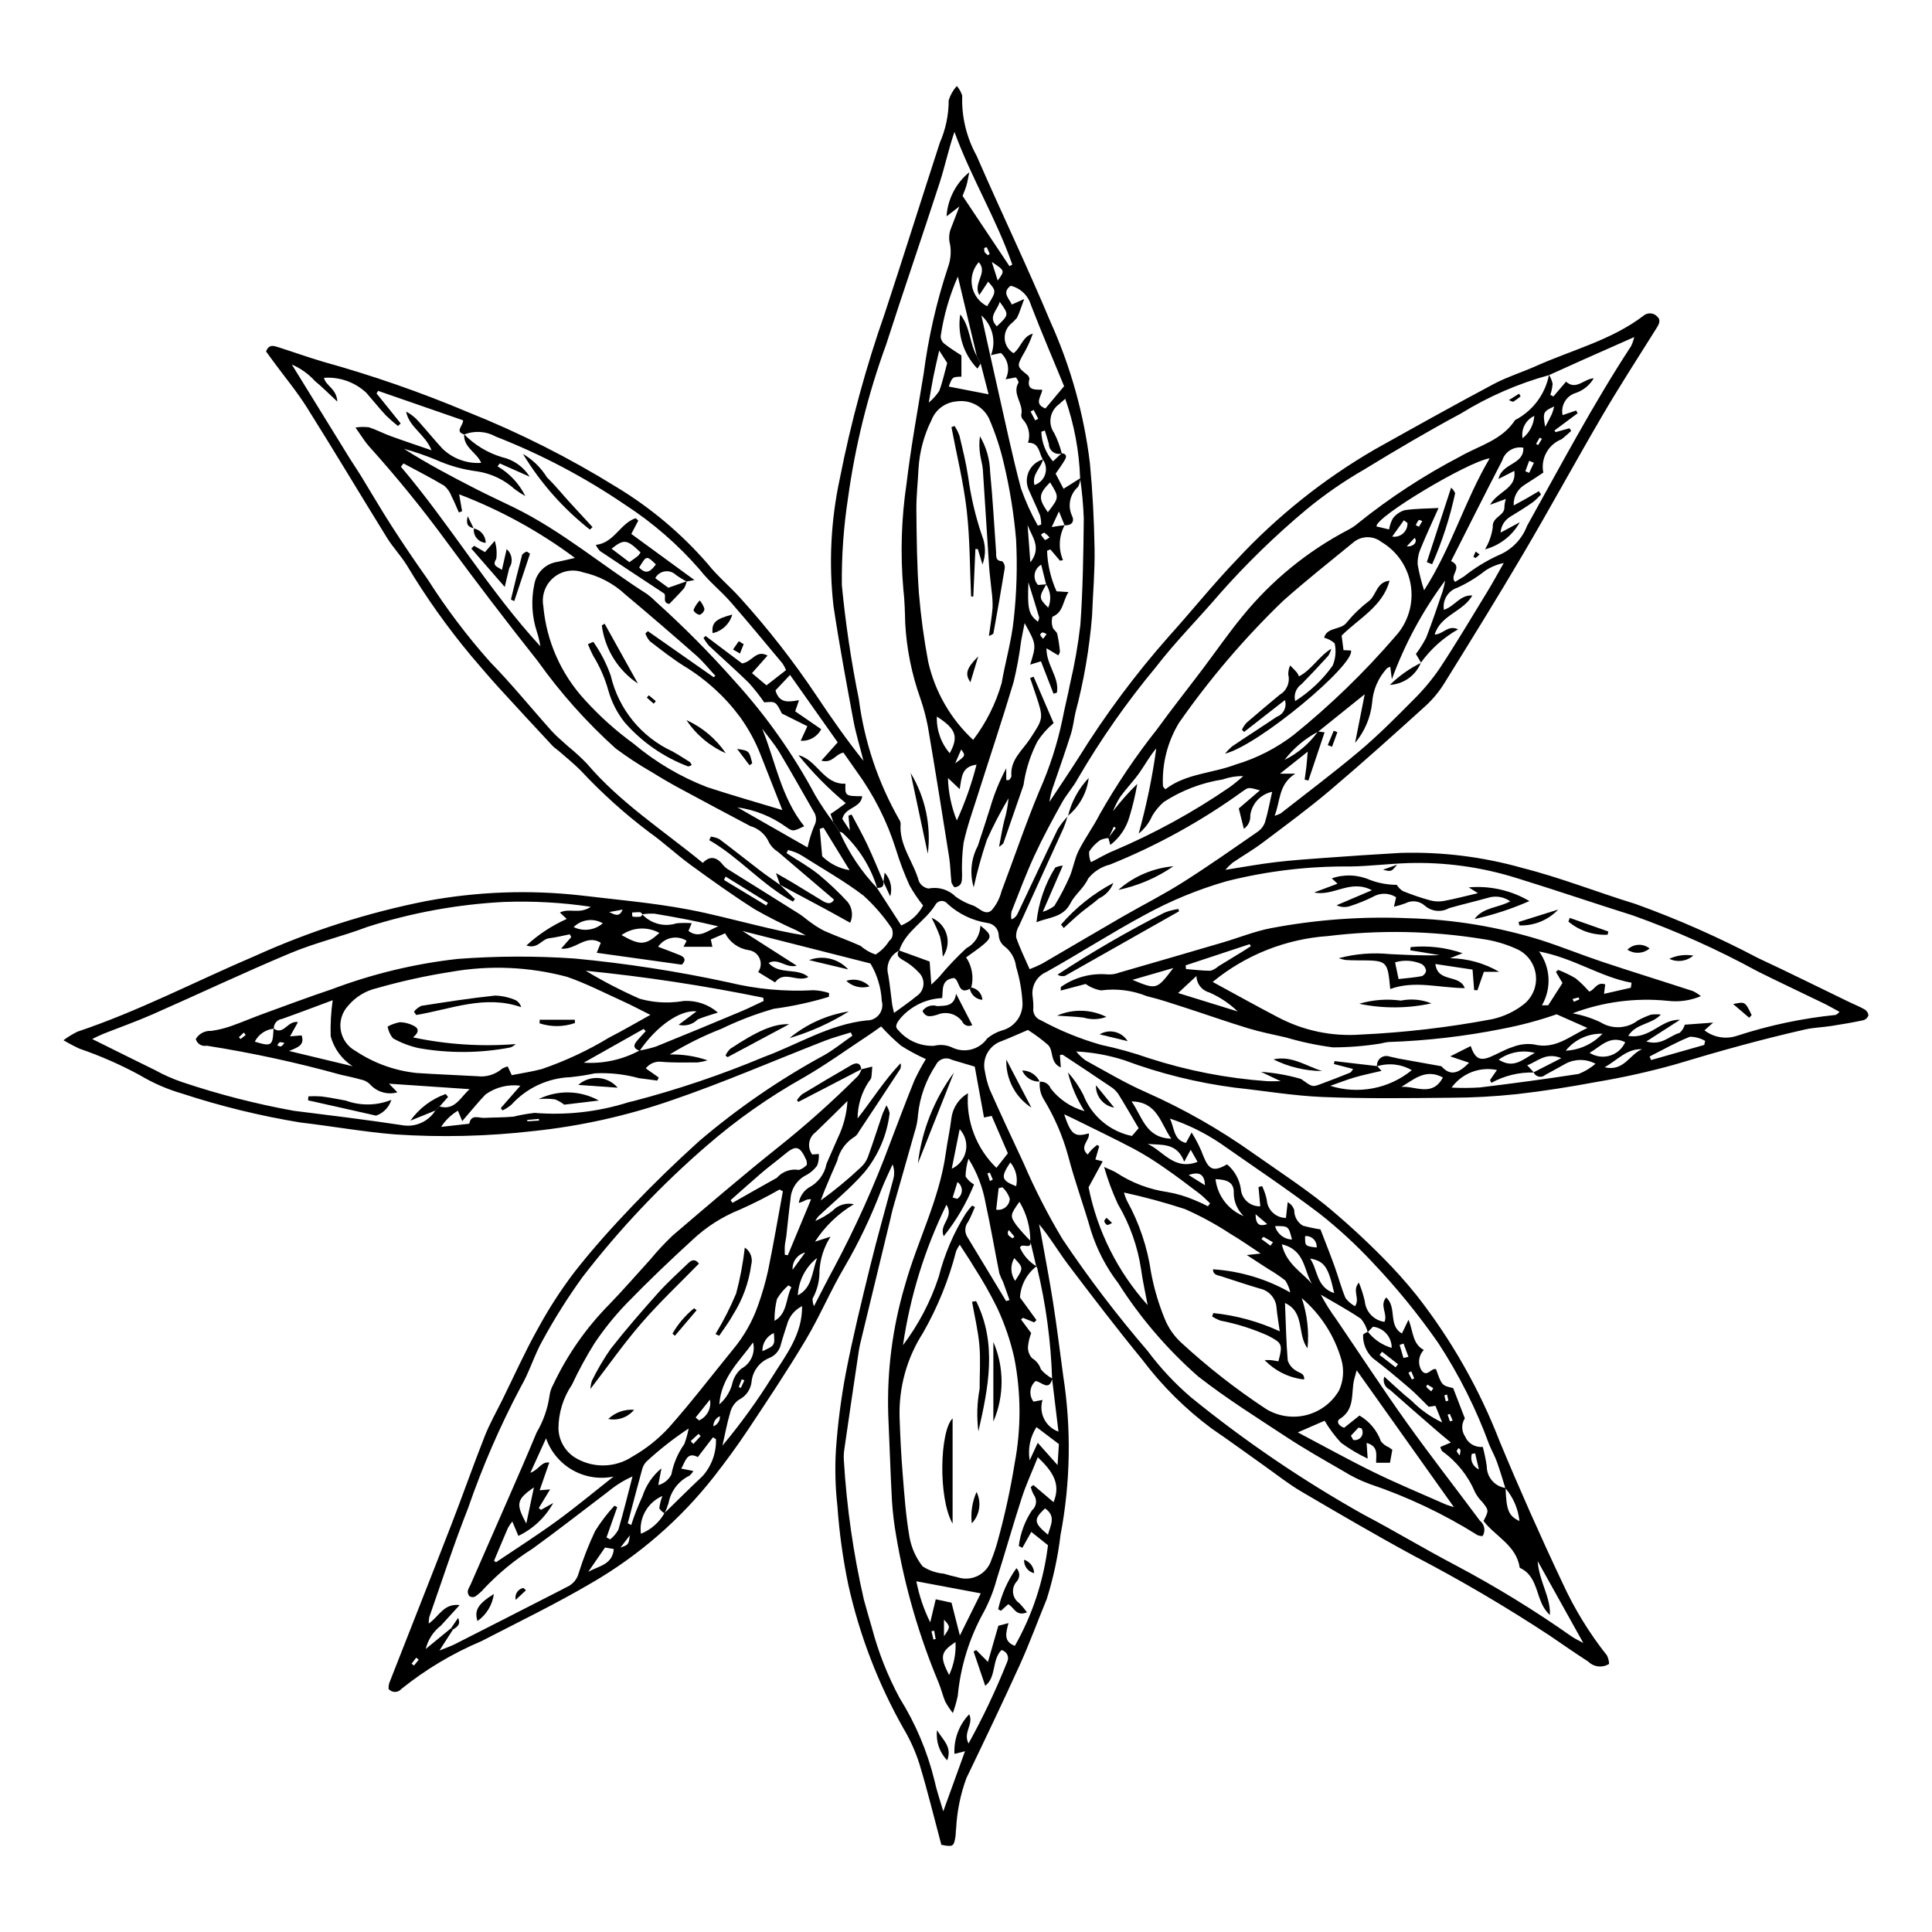 <?xml version="1.0" encoding="UTF-8"?>
<!-- Uploaded to: SVG Repo, www.svgrepo.com, Generator: SVG Repo Mixer Tools -->
<svg fill="#000000" width="800px" height="800px" version="1.1" viewBox="144 144 512 512" xmlns="http://www.w3.org/2000/svg">
 <g>
  <path d="m468.73 374.52c4.719-0.738 8.875-1.512 13.062-2.012 4.371-0.523 8.77-0.836 13.16-1.152 6.738-0.488 13.477-0.953 20.219-1.328h0.004c10.898-0.324 21.781 1.023 32.27 3.992 10.195 2.578 19.914 6.465 29.918 9.52h0.004c11.148 4.016 22.004 8.805 32.488 14.332 8.121 3.781 16.141 7.785 24.207 11.68 1.367 0.66 2.793 1.211 4.102 1.969v0.004c0.551 0.328 0.922 0.898 0.992 1.539-0.199 0.621-0.691 1.109-1.316 1.301-2.828 0.602-5.688 1.086-8.547 1.531-2.309 0.359-4.676 0.414-6.945 0.926-11.551 2.617-22.949 5.801-34.293 9.223v0.004c-6.894 1.934-13.891 3.496-20.953 4.676-7.043 1.316-14.141 2.445-21.262 3.246v-0.004c-5.758 0.613-11.543 0.926-17.332 0.945-11.297 0.105-22.609 0.266-33.891-0.191-7.832-0.316-15.621-1.656-23.438-2.488v-0.004c-9.977-1.305-19.777-3.734-29.207-7.25-4.133-1.332-8.426-2.113-12.77-2.328 0.711 0.887 1.535 1.676 2.453 2.348 5.312 2.914 10.543 6.035 16.074 8.461v0.004c9.953 4.41 19.441 9.812 28.316 16.117 6.418 4.516 13.008 8.828 19.137 13.715 5.305 4.375 10.383 9.02 15.215 13.91 3.211 3.215 6.246 6.609 9.09 10.156 9.184 11.75 16.59 24.793 21.973 38.703 5.231 12.582 10.762 25.039 16.59 37.367 3.148 6.883 7.117 13.363 11.824 19.293 0.332 0.695 0.52 1.449 0.555 2.219-1.754 1.113-4.043 0.867-5.512-0.598-3.473-2.242-6.875-4.602-10.289-6.934-11.637-7.652-23.652-14.711-36.004-21.141-10.055-5.457-19.938-11.234-29.805-17.027-3.316-1.949-6.356-4.371-9.504-6.602-4.719-3.336-9.375-6.769-14.152-10.023h-0.004c-6.992-5.184-13.203-11.344-18.441-18.293-6.727-8.199-13.172-16.637-19.574-25.094-2.641-3.488-4.848-7.301-7.777-10.801 0.191 0.988 0.398 1.969 0.578 2.961 1.062 5.957 2.215 11.902 3.148 17.883 0.996 6.383 1.785 12.801 2.652 19.207l-0.004-0.004c2.203 14.055 1.965 28.387-0.703 42.359-0.688 5.742-1.906 11.406-3.641 16.926-2.406 5.852-4.578 11.809-7.195 17.566-4.559 10.035-9.328 19.973-14.102 29.906-1.566 4.277-2.481 8.762-2.715 13.305-0.129 0.816-0.07 1.66-0.223 2.473-0.434 2.359-0.691 2.473-3.699 1.875-1.918-7.168-3.664-14.375-5.816-21.457-1.047-3.289-2.469-6.445-4.238-9.406-6.715-11.895-11.637-24.719-14.602-38.055-1.43-6.879-2.394-13.844-2.887-20.852-0.551-4.922-0.684-9.887-0.395-14.836 0.477-6.875 1.359-13.715 2.644-20.484 1.836-9.465 4.129-18.844 6.43-28.211 1.891-7.711 4.094-15.348 6.109-23.027 0.383-1.309 0.328-2.711-0.164-3.984-0.996 2.231-2.09 4.418-2.973 6.691-2.676 7.078-5.934 13.918-9.742 20.457-3.719 6.277-6.559 13.078-10.293 19.344-4.859 8.152-10.145 16.059-15.402 23.969-2.82 4.242-5.856 8.355-8.992 12.375-8.895 11.312-19.859 20.828-32.309 28.043-9.488 5.586-19.441 10.391-29.23 15.457-7.625 3.219-14.766 7.481-21.219 12.66-0.422 0.508-1.047 0.805-1.711 0.805-0.66 0-1.289-0.297-1.707-0.809-0.012-0.5 0.047-1 0.172-1.488 5.469-13.977 11.008-27.926 16.434-41.914 3.039-7.832 5.809-15.766 8.891-23.578 1.312-3.324 3.106-6.461 4.691-9.676 3.047-6.184 5.875-12.496 9.223-18.512h0.004c2.875-5.328 6.156-10.426 9.82-15.25 4.82-6.172 10.098-12.023 15.512-17.691 5.609-5.871 11.465-11.531 17.488-16.98h-0.004c10.281-8.781 21.453-16.461 33.336-22.91 2.57-1.492 4.91-3.383 7.356-5.09l-0.434-0.875c-2.309 0.734-4.664 1.348-6.918 2.227-13.488 5.258-26.789 11.055-40.477 15.73-11.867 4.125-24.172 6.867-36.668 8.18-12.211 1.41-24.523 1.703-36.785 0.883-8.375-0.688-16.68-2.18-25.031-3.156-10.609-1.746-21.07-4.301-31.289-7.652-3.981-1.152-7.793-2.816-11.348-4.953-5.082-2.746-10.383-5.07-15.848-6.945-1.461-0.676-2.883-1.426-4.266-2.246 1.16-0.875 2.402-1.633 3.707-2.273 16.258-5.445 31.434-13.418 47.156-20.109h-0.004c14.473-6.543 29.648-11.406 45.227-14.492 13.445-2.512 27.184-3.027 40.777-1.527 9.574 1.148 19.195 1.957 28.68 3.746 6.09 1.148 12.094 2.769 18.129 4.199 4.289 1.016 8.566 2.07 13.031 2.699-0.812-0.453-1.609-0.938-2.438-1.352h-0.004c-3.769-1.668-7.449-3.527-11.031-5.566-5.809-3.684-11.418-7.699-16.984-11.754-3.785-2.758-7.219-6.004-11.039-8.711-6.5-4.902-12.562-10.359-18.117-16.316-1.836-1.852-3.891-3.492-5.856-5.219-0.516-0.453-1.133-0.809-1.598-1.309-4.785-5.144-9.574-10.289-14.301-15.484-2.504-2.75-4.902-5.594-7.32-8.422-6.273-7.519-11.953-15.516-16.984-23.918-1.582-2.57-3.723-4.801-5.312-7.367-7.117-11.488-14.031-23.098-21.223-34.535-2.633-4.188-5.828-8.02-8.766-12.02-0.715-0.973-1.422-1.945-2.043-2.797 0.758-1.992 2.047-1.508 3.215-1.137 3.938 1.254 7.836 2.648 11.797 3.824h-0.008c13.156 3.648 26.066 8.141 38.645 13.445 13.586 5.434 26.676 12.039 39.117 19.742 9.105 5.488 17.293 12.375 24.266 20.402 2.555 3.231 5.797 5.902 8.566 8.973 7.406 8.18 14.207 16.895 20.336 26.07 3.883 5.832 7.906 11.566 12.387 17.18-0.914-3.625-2.023-7.211-2.703-10.879-1.863-10.035-3.742-20.074-5.246-30.164-1.277-11.254-0.715-22.641 1.668-33.715 2.922-14.875 6.906-29.523 11.922-43.832 4.957-15.051 9.691-30.176 14.598-45.242l-0.004-0.004c1.555-3.543 2.352-7.371 2.348-11.238 0.43-1.402 1.168-2.691 2.16-3.769 0.645 0.738 1.129 1.605 1.422 2.539-0.199 5.551 1.113 11.051 3.801 15.914 6.422 14.793 13.438 29.332 19.656 44.207h0.004c5.328 11.848 8.828 24.434 10.383 37.332 0.715 7.535 1.102 15.113 1.23 22.68 0.102 5.922-0.441 11.852-0.668 17.777-0.703 8.664-2.18 17.246-4.41 25.648-0.414 1.887-0.625 3.832-1.203 5.66-1.406 4.453-2.973 8.859-4.481 13.281h0.004c-0.582 1.512-0.988 3.086-1.211 4.688 2.574-3.894 5.195-7.758 7.707-11.695 7.062-11.371 15.066-22.129 23.926-32.16 6.098-6.746 11.781-13.883 18.082-20.426v-0.004c10.637-11.43 22.902-21.227 36.402-29.074 10.457-5.859 20.93-11.695 31.508-17.336 3.625-1.934 7.621-3.164 11.387-4.848 9.535-4.266 19.875-6.82 28.379-13.273l-0.004-0.004c1.098-0.965 2.766-0.863 3.742 0.227 1.09 1.07 0.258 2.234-0.43 3.336-4.746 7.578-9.613 15.086-14.125 22.797-7.094 12.125-13.809 24.473-20.934 36.578-6.773 11.516-13.816 22.871-20.859 34.227-1.363 2.242-3.027 4.285-4.949 6.07-8.383 7.594-16.793 15.164-25.422 22.469-5.777 4.894-11.902 9.387-17.957 13.945-2.527 1.902-5.293 3.488-7.914 5.273-0.688 0.578-1.328 1.211-1.914 1.895zm-47.438-75.668c-2.031 3.418-2.012 3.688 0.496 6.18h0.004c0.871-2.012 0.664-4.324-0.555-6.148l-1.305-5.246v0.004c-0.922 0.523-1.559 1.438-1.723 2.488-0.164 1.047 0.16 2.113 0.883 2.894 0.836-0.066 1.52-0.121 2.199-0.172zm-4.207 173.99c0.367 2.684-2.277 0.301-2.781 1.797 0.914 2.059 2.441 3.785 4.371 4.945-2.582 1.988-4.176 5-4.367 8.25 1.48 2.031 2.922 4.016 4.363 6l-0.594 0.613-2.984-1.207-0.504 0.441c0.824 1.109 1.648 2.215 2.684 3.606v0.004c-0.43 1.113-0.711 2.281-0.836 3.469-0.109 1.16 0.281 2.312 1.07 3.172 1.121 0.664 1.953 1.719 2.348 2.961 0.844 0.996 1.871 1.824 3.023 2.441-0.898 3.539-2.875 0.809-4.445 0.66-1.586 1.391-1.824 3.773-0.547 5.453l2.402-0.445c-1.07 3.477 0.789 7.18 4.215 8.395l-1.688-14.023h0.004c-0.32-9.914-1.648-19.766-3.969-29.41-0.051-0.125-0.129-0.238-0.227-0.336l-1.586-6.742c0.016-3.668-0.98-7.266-2.879-10.402-2.438 3.453-2.555 3.734-0.852 6.144 1.172 1.48 2.434 2.887 3.777 4.215zm-102.83-86.547c-0.137-0.23-0.328-0.418-0.559-0.547-0.723-0.035-1.449 0.043-2.176 0.078-0.012 0.367 0.02 0.73 0.086 1.094 0.703 0.082 1.414 0.09 2.121 0.02 0.223-0.141 0.402-0.344 0.523-0.578 2.312 2.453 5.832 3.359 9.039 2.324 1.336-0.125 2.68-0.137 4.016-0.031l-0.852 2.051c3.008 2.254 5.324-0.367 7.949-1.199-5.613-1.367-11.238-2.418-16.887-3.363-1.09-0.066-2.184-0.016-3.262 0.152zm5.84 158.69c3.344-3.254 6.633-6.559 10.039-9.742 2.434-2.695 3.727-6.231 3.606-9.859l-0.797-0.477-4.016 5.238c-2.852-1.539-3.238 1.094-4.398 3.047l3.219 0.637c-0.281 0.473-0.637 0.895-1.055 1.254-2.894 1.402-4.945 4.106-5.523 7.269-0.289 0.914-0.633 1.812-1.031 2.688-0.582-0.312-1.074-0.773-1.418-1.336 0.137-1.117 0.418-2.211 0.832-3.254-3.922 1.691-6.246 5.773-5.707 10.008 2.648-1.059 4.852-2.988 6.25-5.473zm56.359-165.65-0.059-0.051 6.438 9.969c2.492-1.027 4.543-2.898 5.801-5.285-1.344-1.672-2.547-3.453-3.594-5.324-1.422-3.137-2.637-6.363-3.641-9.656-2.328-7.375-5.836-14.32-10.391-20.57-1.23-1.73-2.441-3.477-3.488-4.969-2.215 0.426-2.852 2.906-5.856 2.133 1.672-1.875 2.961-3.316 4.332-4.852-4.168-5.898-8.262-11.691-12.625-17.867l-3.859 4.098c1.035 3.625 3.621 3.027 6.234 2.598l-1.008 2.949 6.879 4.731h0.004c-1.023 2.019-3.16 3.231-5.422 3.062l1.762-3.848-6.769-3.375c-1.547-3.156-1.672-3.234-4.66-2.941-1.242-1.805-2.598-3.523-4.059-5.156-3.445-3.375-7.078-6.559-10.594-9.867h0.004c-0.551-0.633-1.039-1.324-1.445-2.062l0.543-0.52c3.418 2.574 6.84 5.144 9.684 7.285 2.805-0.465 3.637-3.699 6.746-2.094l-4.129 4.668c1.41 1.188 2.59 2.176 3.844 3.231 1.953-1.52 3.543-2.758 5.191-4.039-0.258-0.609-0.566-1.191-0.93-1.746-4.594-5.481-9.137-11.004-13.844-16.391-2.535-2.902-5.648-5.328-7.992-8.363v0.004c-5.785-6.676-12.477-12.508-19.887-17.316-10.703-7.289-22.195-13.348-34.258-18.066-2.562-1.438-5.637-1.645-8.367-0.566-2.633-0.781-0.25-2.328-0.32-3.754l-22.504-7.801-0.43 0.672c2.137 2.652 4.273 5.309 6.41 7.961l-0.734 0.676h0.004c-1.137-0.898-2.223-1.855-3.254-2.867-1.77-1.914-3.398-3.957-5.117-5.918-3.023-2.836-7.094-4.277-11.23-3.984 0.43 2.148 3.328 2.777 3.531 6.301-2.41-2.234-4.074-3.945-5.914-5.43-1.707-1.891-3.801-3.387-6.144-4.391 5.266 8.535 10.309 16.73 15.371 24.918 0.941 1.52 1.973 2.988 2.906 4.512 2.734 4.457 5.352 8.988 8.184 13.383 3.059 4.746 6.219 9.422 9.484 14.031h0.004c4.953 7.793 10.527 15.172 16.676 22.066 5.684 5.789 10.789 12.145 16.219 18.188 1.375 1.531 3.008 2.836 4.527 4.231 1.711 1.391 3.332 2.883 4.859 4.473 8.758 10.293 20.062 17.566 30.684 26.266 2.074-2.144 3.863-1.41 5.465 0.676 0.461 0.516 1.008 0.949 1.617 1.277 6.188 3.879 12.391 7.731 18.566 11.625 1.031 0.652 1.93 1.512 2.941 2.199h0.004c1.16 0.871 2.398 1.637 3.695 2.285 3.144 1.387 6.398 2.535 9.535 3.938v0.004c1.156 1.016 2.5 1.793 3.957 2.285 1.48-0.922 2.731-2.172 3.648-3.656 0.328-0.25 0.586-0.582 0.746-0.961 0.227-0.75 0.203-1.551-0.066-2.285-2.141-3.191-4.656-6.109-7.5-8.695-5.113-3.906-10.789-7.078-16.238-10.547-0.582-0.367-1.199-0.68-1.836-0.941-0.625-0.258-1.289-0.414-1.934-0.617l-0.398 0.836c2.836 1.855 5.824 3.516 8.461 5.617v0.004c2.746 2.269 5.336 4.719 7.754 7.336 1.215 1.57 1.461 3.684 0.645 5.492-2.356-1.301-4.492-2.504-6.648-3.668-3.988-2.148-7.988-4.273-11.984-6.406l0.062 0.055-1.098-3.152c2.047 1.18 3.356 1.906 4.641 2.68 2.598 1.566 5.172 3.18 7.777 4.731 1.141 0.68 2.269 0.945 2.965-0.383-5.059-4.301-9.98-8.473-14.879-12.668v-0.004c-0.945-0.57-1.73-1.371-2.281-2.332-0.906-2.18-2.754-3.828-5.027-4.477-6.332-3.344-12.648-6.715-18.945-10.121-2.418-1.309-4.793-2.699-7.121-4.156h-0.004c-3.332-1.902-6.543-4.004-9.617-6.301-7.684-6.922-14.59-14.66-20.594-23.078-8.305-10.48-16.418-21.109-24.34-31.887h0.004c-6.363-8.676-13.156-17.023-20.355-25.012-1.18-1.301-2.082-2.852-3.672-5.062 1.184-0.184 2.391-0.207 3.578-0.066 1.957 0.641 3.797 1.621 5.734 2.328 3.414 1.246 6.867 2.391 10.859 3.766-1.746-4.336-5.953-6.102-6.738-10.258v0.004c1.277 0.664 2.418 1.566 3.352 2.664 2.117 2.363 4.121 4.828 6.273 7.16 2.742 2.648 6.473 4.016 10.277 3.766-1.18-2.762-4.742-4.082-4.527-7.582 2.777 2.84 6.231 4.93 10.035 6.07 3.039 0.676 5.68 2.539 7.332 5.176-3.086-1.367-5.508-2.445-7.926-3.519l-0.582 0.773v0.004c3.172 1.848 5.731 4.59 7.356 7.883-0.973-0.555-1.91-1.168-2.812-1.832-2.769-2.504-6.211-4.141-9.898-4.711-3.742-0.473-7.394-1.488-10.84-3.019-2.809-1.172-5.688-2.164-8.621-2.969 6.234 3.977 12.672 7.363 19.145 10.676 3.312 1.695 6.699 3.242 10.039 4.879 12.703 6.223 23.461 15.441 35.312 22.973v0.004c0.773 0.57 1.504 1.207 2.18 1.898 7.477 6.723 14.562 13.871 21.219 21.406 8.238 9.094 15.328 19.164 21.109 29.988 1.465 2.473 3.07 4.863 4.801 7.156l1.652 2.512-0.004 0.004c2.414 5.516 5.781 10.562 9.953 14.906zm48.891-115.2c1.184 0.035 1.391 0.777 0.922 1.613-0.715 1.273-1.613 2.449-2.512 3.781l2.094 4.004 4.469-2.812v0.004c-0.051 0.793-0.258 1.57-0.609 2.285-2.188 1.922-2.844 5.059-1.605 7.691 0.727 1.488-0.09 2.625-1.973 2.5l-1.5-3.672c-0.871 1.887-1.293 2.797-1.918 4.152 1.105-0.18 1.477-0.246 1.852-0.301 0.531-0.074 1.062-0.137 1.594-0.207l-0.004 0.004c-1.551 2.856-1.719 6.262-0.453 9.258l-0.789 0.164-2.559-3.004-0.863 0.352h-0.004c0.129 3.715 0.984 7.371 2.512 10.758l3.156 0.199c-1.547 2.426-1.32 5.375-4.25 6.531-0.254 0.922-0.23 1.898 0.066 2.805 0.16 0.645 1.055 1.109 1.211 1.754 0.332 1.555 0.574 3.125 0.723 4.707-0.09 0.352-0.242 0.68-0.449 0.973l-3.121-1.875c-0.074 4.473 3.488 7.715 2.75 11.77l-0.887 0.277c-1.105-2.852-2.211-5.703-3.336-8.594l-2.856 0.883c1.668-5.34 1.668-5.34-1.469-11.004-0.352 1.781-0.66 3.231-0.922 4.688-0.465 3.684-1.133 7.34-2.004 10.949-3.004 10.035-6.336 19.973-9.504 29.957-1.328 4.191-2.828 8.355-3.75 12.641v-0.004c-0.379 2.867-0.512 5.762-0.398 8.652-0.051 1.34 0.121 2.84-2.008 3.133-0.355-0.379-0.629-0.824-0.809-1.309-0.254-2.191-0.254-4.418-0.598-6.59-1.824-11.562-3.68-23.117-5.637-34.656-0.492-2.566-1.168-5.098-2.023-7.566-2.269-6.371-3.613-13.039-3.988-19.793-0.086-3.031-0.145-6.082-0.5-9.09-0.82-9.355-0.535-18.777 0.859-28.062 1.164-9.711 2.938-19.348 4.516-29.008h0.004c1.242-9.574 3.391-19.012 6.426-28.176 0.715-1.938 0.918-4.023 0.59-6.059-0.359-1.293-0.332-2.66 0.078-3.938 0.715-1.863 1.438-3.727 2.387-6.188l-3.41 2.625c0.293-4.566 2.477-8.805 6.027-11.691-0.336 1.586-0.477 2.578-0.762 3.523-0.309 1.031-0.75 2.023-1.023 2.746 4.273 6.398 8.355 12.512 12.434 18.625l0.742-0.414c-4.176-12.086-10.93-23.074-15.324-35.172-1.566 4.562-2.516 9.137-3.949 13.559-4.625 14.266-9.531 28.441-14.129 42.719l0.004-0.004c-4.832 13.203-8.23 26.891-10.145 40.824-1.164 7.621-1.707 15.324-1.625 23.035 0.98 10.148 2.484 20.234 4.508 30.227 1.457 11.215 5.086 22.039 10.684 31.863 0.238 0.344 0.375 0.746 0.383 1.164-0.441 5.711 3.441 10.055 4.836 15.191h0.004c0.477 1.035 1.441 1.766 2.57 1.941 2.606-0.535 5.309 0.281 7.184 2.164 1.324 0.941 2.769 1.695 4.301 2.231 1.781 0.469 3.394 2.965 5.223 1.379 1.254-1.461 2.152-3.191 2.625-5.059 3.371-8.891 6.391-17.926 10.062-26.688h0.004c2.684-6.047 4.723-12.363 6.074-18.84 0.586-3.113 1.395-6.188 1.988-9.301v0.004c1.234-5.227 2.16-10.516 2.773-15.848 0.66-9.348 0.797-18.742 0.898-28.117v-0.004c-0.133-3.547-0.457-7.086-0.965-10.598-0.242-7.195-1.57-14.312-3.945-21.109-0.789 0.691-1.215 1.027-1.594 1.406-1.199 0.836-2.012 2.121-2.266 3.562-0.25 1.441 0.086 2.922 0.934 4.113 0.867 1.727 1.539 3.543 2.008 5.414-0.809 0.238-1.68 0.086-2.356-0.418-0.676-0.5-1.074-1.293-1.078-2.133-0.32-1.191-0.707-2.367-1.062-3.551l-0.93 0.336v-0.004c0.094 2.898 1.188 5.668 3.094 7.848zm125.15 164.09c-3.93-0.109-7.816 0.836-11.262 2.734l-0.363-0.73 1.84-2.672 0.004 0.004c-4.578-0.953-9.289 0.871-12.031 4.664 2.519 0.133 5.043 0.117 7.559-0.047 8.719-1.062 17.43-2.227 26.109-3.57 1.633-0.645 3.148-1.559 4.481-2.699-2.449-1.316-5.394-1.34-7.863-0.059-1.789 1.027-3.617 1.988-5.422 2.988-0.465 0.434-1.113 0.613-1.734 0.48-0.621-0.129-1.141-0.559-1.387-1.145 2.215-1.133 4.43-2.266 7.356-3.762-4.215-1.656-6.297 0.93-9.051 1.883zm-334-11.684c2.66 2.012 3.734-2.207 6.469-1.664l-2.102 3.769 3.07-0.258c0.844 2.481-0.848 3.164-3.348 4.129l16.859 4.047 0.004-0.004c-2.852-1.832-4.926-4.66-5.812-7.934-0.102-3.195 0.078-6.394 0.535-9.559-4.488 1.668-8.953 3.371-13.461 4.969h0.004c-1.273 0.172-2.203 1.285-2.152 2.57-2.156 0.215-4.055 1.516-5.039 3.449 4.484 1.363 4.766 1.156 4.973-3.516zm186.38-178.16c-1.613-6.758-3.223-13.512-5.027-21.074h-0.004c-2.231 5.039-3.762 10.355-4.551 15.809 0.012 0.789 0.387 1.531 1.012 2.012 1.547 1.219 3.246 2.242 4.481 3.07v5.625c-2.398 0.062-2.398 0.062-3.359 2.621 3.402 0.66 6.805 1.32 10.562 2.051l-2.098-8.129zm17.531 27.367c-0.516 2.269-3 3.93-2.266 6.789 1.34-0.43 2.391-1.477 2.828-2.812 0.441-1.34 0.215-2.805-0.609-3.945-1.043-1.742-0.875-4.519-3.926-4.445h0.004c0.711-2.207 0.148-4.629-1.469-6.293-0.23-0.328-0.348-0.723-0.324-1.125 0.719-2.926-2.574-5.519-0.703-8.57h-0.004c-0.133-0.496-0.379-0.953-0.727-1.332l-2.738 0.504c1.254-2.332 0.746-5.219-1.227-6.981l-2.621 0.582c1.43-3.695 0.414-7.894-2.551-10.527 1.562 7.027 2.91 13.184 4.305 19.328 2.008 8.844 3.856 17.734 6.184 26.496v0.004c1.203 3.41 2.699 6.715 4.469 9.871l0.898-0.285c0-0.828-0.105-1.652-0.316-2.453-0.93-2.293-2.023-4.519-3.008-6.793-0.68-1.559-0.652-3.336 0.074-4.871 0.73-1.535 2.086-2.68 3.727-3.141zm17.367 100.35c-0.773 0.039-1.535 0.227-2.234 0.559-1.152 0.805-2.137 1.828-2.894 3.012-0.082 0.965 0.078 1.938 0.469 2.824 2.387-1.211 4.152-2.305 6.059-3.047h-0.004c10.777-4.574 21.066-10.215 30.715-16.844 1.25-0.906 2.449-1.891 3.582-2.938-1.855-0.016-3.699 0.293-5.453 0.902-5.574 0.867-10.898 2.906-15.625 5.981-1.195 1.047-2.219 2.277-3.031 3.644-0.797 1.84-2.031 3.457-3.598 4.711 2.066-7.41 3.629-14.953 4.668-22.578-1.766 2.051-2.969 4.348-4.453 6.441-1.586 2.238-3.516 4.227-5.133 6.445-0.742 1.203-1.375 2.469-1.902 3.785 1.973-2.57 4.129-4.992 6.449-7.254-0.508 2.957-1.203 5.875-2.082 8.742-0.844 2.961-2.621 5.566-5.066 7.434l-0.516-1.867 1.973-2.641-0.52-0.332zm-124.29 56.297c1.48-0.242 2.941-0.594 4.367-1.055 7.527-3.039 15.027-6.156 22.516-9.293 2.039-0.852 4.016-1.855 6.019-2.789l-0.133-0.859c-15.547-3.18-31.25-5.566-47.039-7.141 4.602 2.769 9.375 5.242 14.289 7.41 2.625 0.746 5.352 1.074 8.082 0.977 1.234-0.047 2.469-0.176 3.688-0.383 3.277-0.172 6.492 0.926 8.973 3.074-2.156 0.719-3.797 1.152-5.336 1.816h-0.004c-1.312 1.344-3.246 1.891-5.07 1.43l4.766-3.566c-4.469-0.445-10.703 4.035-15.078 10.438-1.332-0.43-1.891-1.172-0.879-2.414 0.781-0.961 1.648-1.852 2.481-2.773l-0.551-0.594c-5.289 2.981-10.582 5.965-15.871 8.945v0.004c5.133 0.332 10.254-0.785 14.781-3.227zm179.78-84.535 1.766 0.211c-1.496 4.457-2.891 8.617-4.289 12.781l-0.996-0.25c0.156-1.137 0.332-2.273 0.461-3.414 0.125-1.109 0.199-2.227 0.355-3.996l-7.352 5.844h4.051c-4.519 2.859-3.891 7.211-5.473 11.152h0.004c0.551-0.148 1.082-0.355 1.59-0.617 7.035-5.519 14.203-10.887 21.031-16.652 4.93-4.164 9.504-8.766 14.047-13.363v0.004c2.641-2.594 5.023-5.434 7.109-8.488 4.394-6.664 8.473-13.535 12.633-20.352 1.504-2.461 2.871-5.008 4.301-7.516-1.742 0.359-3.398 1.043-4.887 2.019-2.262 1.797-4.731 3.309-7.359 4.508-2.492 0.797-4.027 3.297-3.613 5.879 2.871-0.906 4.266-4.016 7.547-3.805-2.519 4.379-8.402 5.148-9.988 10.359 2.269-0.066 3.551-2.66 6.203-1.383-3.879 2.199-7.238 5.207-9.848 8.82l0.055 0.047-1.383-2.344c1.043-1.359 1.957-2.812 2.731-4.34 1.586-4.059 2.961-8.199 4.375-12.32 0.266-0.922 0.484-1.855 0.652-2.801-5.949 7.988-10.707 16.797-14.129 26.152l-0.422-3.309v0.004c-0.305 0.098-0.598 0.238-0.867 0.41-2.348 2.539-3.742 5.812-3.953 9.262-0.434 3.875-2.004 7.535-4.508 10.52 0.848-4.277 1.613-8.152 2.555-12.902-4.684 3.766-8.516 6.844-12.352 9.926-3.473 1.816-6.504 4.363-8.891 7.473 3.523-1.738 6.562-4.32 8.848-7.519zm-111.02 58.004 8.125 2.953 0.449 6.109c1.078-1.043 1.551-1.461 1.977-1.922h0.004c2.266-2.738 4.715-5.328 7.324-7.742 2.227-1.168 3.641-3.457 3.684-5.973 2.965 2.344 3.117 3.023 1.02 4.856-1.43 1.25-3.051 2.285-4.797 3.574l0.004 0.004c1.574 2.34 2.07 5.242 1.367 7.977-0.133 0.121-0.266 0.238-0.402 0.355-3.199 1.707-2.598-2.316-4.184-2.871-3.492 0.391-2.856 3.203-3.129 5.309l0.004 0.004c-4.207 0.191-8.16 2.078-10.961 5.227-0.762 0.973-1.879 2.219-0.691 3.262l0.004-0.004c2.348 2.777 5.844 4.312 9.473 4.172 1.559-0.398 3.203-0.266 4.68 0.375 3.285 1.688 7.312 0.688 9.43-2.34 1.137-0.945 2.449-1.66 3.859-2.094 3.269-0.832 5.543-3.797 5.5-7.168-0.164-3.285-0.734-6.539-1.699-9.688-0.242-2.215-1.406-4.231-3.207-5.547-0.836-0.703-1.344-1.719-1.398-2.809-0.043-1.703-1.336-3.109-3.027-3.293-3.945-0.617-7.617-2.383-10.562-5.082-0.398-0.52-1.031-0.797-1.684-0.738-0.648 0.062-1.223 0.449-1.523 1.027-2.742 4.41-7.879 6.91-9.586 12.117v0.004c-2.394 1.145-3.621 3.848-2.906 6.406 0.441 2.562 0.676 5.164 1.027 7.746 0.098 0.723 0.305 1.43 0.508 2.367 2.227-1.645 4.168-2.938 5.945-4.43h0.004c1.012-0.641 1.684-1.703 1.832-2.891 0.148-1.188-0.246-2.379-1.07-3.25-1.258-1.391-2.738-2.562-4.387-3.465-1.145-0.688-1.785-1.238-1.004-2.539zm160.75 142.47c0.203 5.93 0.812 7.391 3.672 8.758-0.324-3.219-1.625-6.254-3.727-8.711-0.742-2.336-1.418-4.699-2.25-7-0.559-1.547-1.391-2.992-2.019-4.516v-0.004c-3.453-9.453-7.981-18.48-13.484-26.906-5.273-7.574-11.109-14.738-17.465-21.434-4.324-4.629-8.992-8.926-13.961-12.852-8.543-6.5-17.492-12.461-26.289-18.629-4.156-2.812-8.68-5.035-13.445-6.606 1.223 2.371 0.902 5.68 4.266 6.453l1.496-2.766c1.305 2.047 2.383 4.234 3.223 6.516 1.445 3.488 2.742 3.879 6.18 1.934h-0.004c1.969 1.645 3.262 3.953 3.644 6.488 0.195 2.68 2.477 4.723 5.16 4.621l-0.477-5.109 0.961-0.238c0.547 1.152 0.961 2.363 1.234 3.609 0.156 2.695 2.379 4.809 5.078 4.82l0.465-4.164c0.844 0.445 1.473 1.211 1.742 2.125-0.031 1.68 0.848 3.246 2.293 4.102 1.531 0.41 3.082 0.738 4.648 0.98 1.195 3.113 2.508 6.387 3.707 9.699 1.02 2.816 1.777 5.738 2.93 8.496h-0.004c0.68 0.891 1.539 1.629 2.523 2.164 1.441-2.121-0.887-4.055 1.02-6.262 0.676 1.621 1.203 3.301 1.586 5.016 0.281 2.781 2.434 5.012 5.207 5.387 0.926-2.137-1.395-4.332 0.449-6.461 2.949 2.648 0.43 7.418 4.176 9.543 0.641-1.348 1.191-2.492 1.738-3.641 1.297 3.102 0.996 6.367 4.062 8.012h0.004c-1.441 1.465-1.68 3.734-0.57 5.465 1.465 1.918 2.547-0.828 3.805-0.371 1.523 4.305 1.523 4.305 4.535 5.008l3.098 8.027-0.004 0.004c-0.941 1.461-0.918 3.344 0.062 4.781 0.777 1.855 2.688 2.981 4.691 2.762 0.457 1.703 0.809 3.43 1.062 5.176 0 2.883 2.125 5.324 4.981 5.723zm-123.47-107.66c1.258-0.141 2.453 0.582 2.91 1.762 2.262 2.926 5.41 5.039 8.973 6.023-2.031-3.156-3.519-6.633-4.398-10.281 1.613 1.801 2.984 3.805 4.086 5.961 2.16 5.586 7.008 9.695 12.875 10.906l1.785-2.055c-1.895-3.207-3.598-6.195-5.418-9.105l-0.004-0.004c-0.543-0.77-1.234-1.422-2.031-1.918-4.203-2.852-8.441-5.652-12.688-8.449-0.246-0.031-0.5 0.004-0.727 0.102l0.242 3.277c-2.973-1.293-1.828-4.457-3.383-5.973v-0.004c-1.676-1.457-3.461-2.781-5.34-3.965-2.715 1.156-4.801 2.113-6.938 2.945h-0.004c-3.34 1.105-5.277 4.59-4.457 8.012 0.254 1.633 0.68 3.234 1.262 4.781 2.91 6.527 5.926 13.012 8.965 19.484v0.004c2.992 6.957 6.445 13.707 10.34 20.203 6.91 10.309 14.434 20.191 22.531 29.594 3.379 4.535 7.25 8.68 11.547 12.355 14.324 11.641 29.621 22.031 45.723 31.062 8.164 4.277 16.059 9.074 24.227 13.344h-0.004c10.707 5.668 21.047 12.008 30.953 18.98 0.727 0.508 1.551 0.875 3.043 1.699l-12.098-21.719c0.398 5.481 3.461 9.5 3.246 14.27-4.004-3.406-2.609-10.066-7.996-12.48-0.852-5.945-6.449-8.309-9.598-12.402 1.438-2.82 1.43-2.816-0.344-5.062l-0.004 0.004c-0.785-0.777-1.441-1.672-1.945-2.648-1.832-4.34-4.836-8.078-8.676-10.801-0.23-0.336-0.395-0.715-0.477-1.113l2.789-1.184c-1.41-1.172-2.43-1.988-3.414-2.844-4.262-3.699-8.531-7.391-12.75-11.137-1.309-0.609-1.949-2.109-1.477-3.477 2.473 2.203 4.727 4.41 7.188 6.352h0.004c2.356 2.394 5.113 4.356 8.148 5.793l-1.785-4.414-1.781 0.258c-1.895-1.852-3.348-3.43-4.969-4.816-3.242-2.769-6.5-5.531-9.898-8.105v-0.004c-1.699-1.602-2.621-3.863-2.523-6.199 0.371-0.324 0.805-0.578 1.273-0.742 1.605 2.043 3.812 3.531 6.305 4.258 0.035-2.863-2.106-5.289-4.953-5.609l-1.398 1.434c-0.324-1.297-0.938-2.504-1.793-3.535-3.422-2.32-7.078-4.289-10.645-6.391v-0.004c1.191 2.246 2.543 4.402 4.047 6.453 6.203 9.105 12.227 18.34 18.625 27.309 6.32 8.859 13.023 17.441 19.52 26.176 1.23 0.977 1.527 2.727 0.684 4.051-0.438-0.004-0.871-0.082-1.285-0.227-8.988-5.641-18.609-10.203-28.668-13.59-2.457-0.906-4.816-2.062-7.035-3.457-5.012-2.891-10.055-5.746-14.887-8.918-7.949-5.223-16.047-10.297-23.523-16.145v0.004c-8.195-7.199-15.324-15.527-21.176-24.73-3.191-4.176-5.629-8.875-7.215-13.883-1.891-6.617-4.293-13.094-6.019-19.75-1.457-5.324-3.656-10.418-6.531-15.129-0.832-1.395-1.18-3.027-0.988-4.644zm135.01-187.27c-8.246 2.262-16.125 5.695-23.398 10.191-8.719 4.676-17.254 9.719-25.695 14.879-5.379 3.102-10.488 6.641-15.277 10.59-8.141 6.812-15.766 14.219-22.809 22.164-5.633 6.606-11.82 12.773-17.098 19.645v-0.004c-7.664 9.219-14.551 19.059-20.59 29.414-1.219 2.289-3.047 4.25-4.301 6.523-2.523 4.57-5.023 9.168-7.211 13.902-2.242 4.859-4.121 9.891-6.09 14.875v0.004c-0.129 0.68-0.141 1.379-0.031 2.062 0.715-0.254 1.301-0.785 1.625-1.477 3.547-7.465 7.027-14.961 10.645-22.395h-0.004c0.777-1.254 1.688-2.422 2.711-3.481l-0.062-0.051h0.004c-0.305 1.059-0.66 2.098-1.066 3.121-3.926 8.664-7.906 17.309-11.82 25.98-0.578 0.922-0.848 2.004-0.77 3.086 0.957 2.805 2.289 5.484 3.566 8.41 1.133-0.434 2.238-0.922 3.316-1.469 7.031-4.086 14.023-8.242 21.066-12.309 5.356-3.094 10.902-5.883 16.125-9.184 6.75-4.266 13.285-8.875 19.855-13.414h0.004c0.91-0.609 1.605-1.488 1.992-2.512 0.762-2.465 1.211-5.027 1.918-8.125h0.004c-3.066 0.637-5.394 3.133-5.809 6.234 0.109 1.41-0.531 2.777-1.695 3.586-0.465-1.863-0.863-3.461-1.348-5.398 1.578-1.355 3.516-3.016 5.609-4.809-3.043-0.824-3.031-0.812-4.422 0.156v-0.004c-10.934 7.922-22.793 14.477-35.316 19.523-2.281 0.559-4.316 1.863-5.781 3.703-1.203 2.617-3.5 4.195-4.707 6.562-1.949 3.824-5.731 3.656-8.992 5.027v-0.004c0.531-5.137 2.227-10.086 4.953-14.477 0.633-0.305 1.316-0.484 2.019-0.531-1.805 4.164-3.352 7.734-5.301 12.234h-0.004c1.121-0.328 2.168-0.863 3.09-1.578 1.488-2.457 2.82-5.004 3.988-7.625 0.977-2.246 1.32-4.789 2.41-6.965 1.66-3.312 3.906-6.336 5.59-9.641h-0.004c4.484-7.91 9.578-15.465 15.23-22.59 3.863-5.348 7.977-10.516 11.953-15.785 3.57-4.727 6.941-9.617 10.695-14.188h0.004c7.676-9.426 17.188-17.195 27.957-22.836 0.973-0.5 1.883-1.113 2.711-1.828 8.387-6.734 17.414-12.629 26.953-17.602 5.055-2.918 11.129-4.32 14.578-9.664 4.672-2.414 7.984-6.828 8.992-11.988 0.453 0.723 0.781 1.516 0.965 2.348-0.078 1.004-0.285 1.996-0.609 2.945l0.812 0.43 3.359-3.926c2.644 2.402 4.715-0.734 7.34-0.895h-0.004c-1.051 1.809-2.715 3.18-4.688 3.867-2.551 0.73-4.109 3.305-3.566 5.902l3.594-1.227 0.395 0.73-6.168 4.586 0.348 0.41 3.672-1.016 0.434 0.707c-0.855 0.742-1.664 1.551-2.574 2.215-3.527 1.391-5.551 5.109-4.809 8.824-1.57 1.027-3.258 2.18-4.992 3.254v0.004c-1.879 1.156-2.977 3.25-2.859 5.453 1.371-0.75 2.426-1.312 3.469-1.906 1.074-0.609 2.129-1.25 3.191-1.875l0.586 0.871c-0.676 0.746-1.41 1.441-2.195 2.07-1.926 1.328-3.906 2.586-5.914 3.793-1.523 0.887-2.504 2.481-2.606 4.242l5.09-2.746v-0.004c-1.973 3.547-5.297 6.141-9.219 7.188 1.074-1.797 1.773-3.789 2.055-5.859-0.238-2.852 3.277-2.969 3.082-5.434v0.004c0.043-0.707 0.18-1.402 0.398-2.074l-4.195 1.543c2.129-3.688 7.086-4.215 6.426-8.98l-4.188 2.137c0.891-4.293 6.82-3.711 6.578-8.277-2.465-0.457-4.879 1.016-5.602 3.418-4.594 8.848-9.051 17.77-13.547 26.633 3.375 1.602-0.617 3.781 1.059 5.504 0.762-0.461 1.574-0.93 2.367-1.434v-0.004c2.801-2.231 5.859-4.117 9.113-5.606 3.512-1.434 6.269-4.269 7.606-7.82 8.926-16.008 17.492-32.223 27.543-47.586 0.375-0.773 0.66-1.586 0.848-2.426-4.781 2.117-9.18 4.059-13.57 6.016-3 1.34-5.992 2.703-8.988 4.055zm-182.27 183.98 2.891-0.73c-0.078 0.992-0.102 1.992-0.262 2.973h-0.004c-0.145 0.387-0.375 0.738-0.664 1.035-1.914 2.891-2.941 6.277-2.957 9.742 3.816-4.856 7.09-10.113 11.371-14.617 0.188 0.527 0.141 1.113-0.129 1.605-3.629 5.535-7.273 11.055-10.938 16.562-0.234 0.504-0.59 0.938-1.035 1.262-2.367 1.434-4.055 3.762-4.684 6.457-1.18 2.641-2.285 5.312-3.406 7.977-0.34 0.805-0.609 1.641-0.914 2.461h0.004c3.707-2.684 7.238-5.602 10.57-8.738 0.82-0.738 1.461-1.656 1.867-2.68 1.363-3.742 2.559-7.543 3.844-11.312 0.223-0.648 0.559-1.258 1.102-2.453l-0.004-0.004c0.402 0.641 0.688 1.348 0.848 2.09-0.684 5.766-3.016 11.211-6.711 15.688-3.691 4.242-8.137 7.824-12.234 11.715v0.004c-0.293 0.352-0.543 0.738-0.746 1.152 1.609-0.707 3.133-1.602 4.531-2.664 1.441-1.566 3.609-2.242 5.684-1.777-4.156 2.465-7.684 5.859-10.305 9.922l4.125-1.332h0.004c-1.734 2.711-2.746 5.82-2.941 9.031 0.047 2.586-0.586 5.141-1.836 7.406-0.008 0.684 0.121 1.359 0.375 1.996 2.016-3.867 3.602-7.055 5.309-10.176 5.711-10.703 10.691-21.781 14.91-33.156 2.113-5.523 4.18-11.066 6.41-16.543 0.902-1.926 1.91-3.801 3.023-5.613-2.269-1.02-4.461-2.199-6.562-3.531-1.883-1.582-3.648-3.293-5.293-5.121-1.086 0.766-2.188 1.578-3.328 2.332-5.758 3.793-11.359 7.856-17.324 11.285-9.133 5.125-17.719 11.172-25.621 18.043-12.102 10.457-23.113 22.109-32.875 34.777-3.867 5.356-7.394 10.945-10.555 16.742-2.231 3.93-3.492 8.418-5.777 12.309-5.488 10.355-10.168 21.121-13.992 32.199-3.75 9.473-6.879 19.195-10.262 28.812-0.113 0.57-0.168 1.156-0.164 1.738 2.769-1.844 3.894-5.375 8.199-4.894-1.902 2.09-3.418 3.766-4.949 5.43-2.012 1.551-3.438 3.738-4.043 6.207 2.562-2.098 4.648-3.809 6.738-5.519 0.152 0.137 0.305 0.273 0.457 0.414-1.012 1.57-2.023 3.141-3.555 5.516 1.918-0.785 3.047-1.156 4.094-1.688 9.453-4.797 18.895-9.613 28.328-14.445 0.492-0.25 0.965-0.539 1.469-0.762l-0.004 0.004c1.508-0.703 2.621-2.047 3.027-3.664 1.191-3.805 2.644-7.523 4.352-11.129 1.492-2.394 3.207-4.637 5.121-6.707l0.727 0.398c-0.945 2.672-1.895 5.348-2.84 8.02l0.961 0.52v0.004c0.887-0.703 1.629-1.574 2.184-2.566 1.375-4.672 2.519-9.41 3.75-14.129v0.004c-2.332 1.039-4.508 2.398-6.473 4.031-6.688 5.074-13.297 10.254-20.098 15.172-4.664 2.941-8.938 6.457-12.719 10.465-0.715 0.84-1.539 1.574-2.453 2.184-0.477 0.211-1.031 0.172-1.473-0.109-0.344-0.398-0.504-0.922-0.441-1.445 0.152-0.523 0.379-1.027 0.672-1.488 3.207-7.309 6.406-14.617 9.605-21.926 2.688-6.172 5.406-12.328 7.973-18.547 1.75-2.965 2.906-6.242 3.402-9.648 0.133-1.094 0.484-2.148 1.031-3.102 3.719-7.863 8.742-15.039 14.859-21.223 3.731-3.863 7.246-7.934 10.867-11.902 1.84-2.231 3.816-4.348 5.918-6.336 9.109-7.785 18.211-15.59 27.566-23.07 7.543-5.984 14.738-12.402 21.543-19.215 0.395-0.547 0.707-1.152 0.922-1.793zm-111.77 9.844c4.062 1.176 5.519-2.465 7.977-4.59-7.141-0.484-14.281-0.969-21.383-1.449l2.231 2.289c-2.656 0.75-5.504-0.102-7.312-2.184-0.68-0.648-1.543-1.078-2.473-1.23-1.719-0.496-3.481-0.848-5.231-1.246h0.004c-11.688-3.246-23.547-5.812-35.527-7.695-1.285 0.281-2.566-0.504-2.894-1.781 0.859-1.426 2.445-2.254 4.109-2.144 1.762-0.246 3.496-0.668 5.176-1.254 2.859-0.992 5.641-2.207 8.488-3.242 6.086-2.219 12.152-4.496 18.293-6.547h-0.004c10.719-4.051 21.898-6.746 33.285-8.023 10.316-0.785 20.672-0.824 30.992-0.117 13.727 1.293 27.359 3.406 40.832 6.324 7.375 1.797 14.973 2.5 22.551 2.082 1.402 0.055 2.785 0.309 4.113 0.75l-0.051 0.996c-4.773 1.453-9.656 2.512-14.602 3.172-4.766 1.359-9.406 3.133-13.867 5.297-4.769 1.855-9.367 4.137-13.73 6.816 3.414-0.086 6.82 0.438 10.051 1.551-0.859 0.254-1.738 0.441-2.629 0.555-3.168 0-6.352 0.105-9.5-0.164-1.629-0.227-3.25 0.438-4.258 1.738 1.277 0.898 2.363 1.66 3.449 2.426l-0.395 0.816c-1.609-0.215-3.215-0.465-4.832-0.637-3.801-1.055-7.746-1.492-11.688-1.289-2.16 0.457-4.34 0.797-6.539 1.016-5.961 0.238-11.578 2.859-15.586 7.277-0.723 0.621-1.531 1.141-2.398 1.535l-0.418-0.633 5.176-5.914c-3.254-0.43-6.551 0.395-9.227 2.301-2.106 2.207-4.023 4.594-6.176 7.074l-1.148-2.758c-1.797 1.066-3.32 2.535-4.449 4.293 2.93-0.332 5.195-0.586 7.461-0.84 0.492-2.633 2.488-1.473 3.965-1.547 2.586-0.133 5.188-0.09 7.766-0.332 1.832-0.445 3.691-0.777 5.566-0.992 8.371 0.688 16.793-0.258 24.801-2.785 0.398-0.121 0.801-0.219 1.211-0.289 11.867-3.094 23.5-7.023 34.812-11.762 9.008-3.324 17.297-8.609 27.148-9.668 1.293 0.043 2.531-0.531 3.332-1.551 0.801-1.02 1.066-2.356 0.715-3.606-0.176-3.504-1.203-6.918-3-9.934-11.254-2.859-22.535-5.723-33.93-8.613l14.395 9.199c-2.973 0.75-4.801-2.137-7.461-0.723 2.883 3.266 7.519 1.152 10.555 3.719-2.992 1.555-6.434-1.898-8.84 1.43-1.5-0.918-2.996-1.836-4.484-2.746l0.004-0.004c0.762-1.066 0.902-2.461 0.363-3.656-0.539-1.195-1.672-2.016-2.977-2.152-2.641-0.43-4.918-2.082-6.144-4.457-1.438 0.621-2.652 1.148-3.789 1.641l0.414 1.945-7.664-0.004 0.844-1.594c-2.535-1.598-5.883-0.895-7.562 1.59 2.019 0.77 3.918 1.453 5.781 2.219 1.277 0.527 1.734 1.336 0.496 2.516-7.426-1.035-14.883-2.074-22.543-3.141l1.074-2.652c-3.922-2.422-6.648 1.988-10.512 1.547l2.684-3.055-0.383-0.738c-1.832 0.359-3.656 0.824-5.504 1.051-1.961 0.242-3.008 2.949-5.992 1.906 3.156-2.906 6.766-5.281 10.684-7.031l-1.812-1.703c2.539-1.273 5.164 0.559 8.188-1.52h0.004c-7.648-1.141-15.387-1.57-23.117-1.277-12.262 0.641-24.391 2.859-36.086 6.606-6.695 2.539-13.75 4.168-20.344 6.926-12.316 5.152-24.387 10.879-36.609 16.258-4.277 1.883-8.695 3.434-13.043 5.16-0.93 0.371-1.82 0.84-2.941 1.367 5.82 2.887 11.219 5.594 16.648 8.238v-0.004c2.293 1.277 4.691 2.34 7.176 3.18 9.664 3.25 19.555 5.793 29.586 7.606 9.57 1.191 19.145 2.363 28.676 3.809h0.004c3.473 0.652 6.992-0.891 8.867-3.891zm248.47-10.695 1.152 1.262c-2.543 0.605-4.805 1.051-7.012 1.695-2.195 0.641-4.332 1.484-6.562 2.262v0.004c7.434 2.344 15.555 0.785 21.594-4.148-2.793-1.621-6.137-1.992-9.215-1.023-0.086-0.844 0.262-1.676 0.93-2.203 0.668-0.527 1.559-0.676 2.359-0.395 0.812 0.141 1.609 0.391 2.422 0.539 3.57 0.652 7.141 1.285 11.352 2.039 2.129 2.383 4.199 2.309 7.336-0.941l-5.004-1.676 5.434-2.731c1.137 3.309 2.438 4 5.156 2.887 2.035-0.832 3.945-2.019 6.027-2.66h0.004c1.762-0.695 3.672-0.922 5.547-0.668 5.644 1.418 9.34-2.086 14.195-4.359l-8.156-3.617c-4.672 1.621-9.453 2.902-14.312 3.832-9.984 2-20.117 3.176-30.297 3.516-0.68 0.086-1.352 0.219-2.016 0.391-4.188 0.676-8.422 1.02-12.664 1.023-4.227-0.547-8.402-1.434-12.488-2.641-3.348-0.77-6.734-1.426-10.016-2.426-5.664-1.727-11.25-3.711-16.891-5.531-3.273-1.059-6.547-2.172-9.891-2.961h0.004c-3.852-1.562-8.043-2.094-12.164-1.539-1.469-0.25-2.863-0.832-4.07-1.707l-6.582 1.746v0.004c-0.039-0.316-0.035-0.633 0.008-0.949 3.59-2.539 7.965-3.719 12.344-3.336 1.094 0.074 2.191-0.094 3.211-0.5 9.129-2.629 18.254-5.285 27.367-7.965 4.223-1.242 8.355-2.926 12.652-3.766h0.004c12.059-2.297 24.344-3.188 36.609-2.652 11.863 0.32 23.633 2.266 34.969 5.777 5.5 1.758 10.859 3.957 16.336 5.781 7.969 2.656 15.996 5.133 23.98 7.742h0.004c0.766 0.359 1.484 0.812 2.141 1.348-2.769 1.172-5.797 1.602-8.781 1.242-8.555-0.871-17.191 0.262-25.227 3.316 2.578 0.449 5.078 1.254 7.438 2.387 3.086 1.906 7.035 1.695 9.902-0.531 1.094-0.586 2.231-1.086 3.402-1.5 0.879-0.121 1.773-0.133 2.656-0.035-2.559 2.731-6.457 2.238-8.656 5.644 5.758 1.008 8.75-4.512 13.707-4.242l-8.91 5.731c4.113 1.23 6.156-1.566 8.801-2.262v0.004c0.672-0.578 1.156-1.336 1.398-2.188 2.758-0.203 5.371-0.395 7.523-0.555l-2.316 2.051c2.43 1.875 5.633 2.43 8.551 1.473 8.52-2.789 17.316-4.652 26.234-5.555 0.387-0.203 0.73-0.484 1.004-0.824-1.562-0.84-2.859-1.598-4.207-2.254-5.816-2.832-11.684-5.57-17.473-8.457-10.637-5.82-21.715-10.785-33.137-14.852-10.238-3.219-20.398-6.695-30.652-9.855-9.359-2.949-19.148-4.301-28.957-3.996-5.094 0.18-10.176 0.82-15.266 0.902l-0.004-0.004c-11.031-0.109-22.031 1.203-32.73 3.906-7.547 2.164-14.832 5.164-21.715 8.945-8.836 4.75-17.289 10.211-26.051 15.109h0.004c-2.598 1.109-4.094 3.856-3.617 6.637 0.133 0.957 0.188 1.926 0.16 2.891-0.195 1.426 0.641 2.793 2 3.269 5.066 2.754 10.422 4.941 15.969 6.519 4.312 0.91 8.562 2.094 12.723 3.547 10.109 3.269 20.574 5.309 31.176 6.066 0.973 0.059 1.949 0.008 3.676 0.008l-5.215-2.473c3.566 0.246 7.102 0.867 10.539 1.859 0.125 0.051 0.246 0.125 0.348 0.219 2.723 1.934 2.734 1.973 4.816 1.203 2.668-0.98 5.32-2.016 7.957-3.078 0.312-0.266 0.566-0.594 0.75-0.965l-5.082-1.312 0.164-0.77c3.766 0.441 7.531 0.883 11.301 1.324zm-97.871 23.102-4.285-9.91-2.035 0.426-2.453-13.484c-2.492-0.742-4.293-1.266-6.082-1.812v-0.004c-0.742-0.398-1.613-0.477-2.41-0.215-0.801 0.262-1.457 0.844-1.812 1.602-2.606 3.914-4.227 8.402-4.723 13.074-0.105 1.652-0.422 3.285-0.953 4.856-1.883 6.742-3.836 13.469-5.746 20.203-0.262 0.926-0.438 1.879-0.664 2.812-2.492 10.285-4.981 20.57-7.473 30.855-0.32 1.332-0.668 2.668-0.871 4.019-1.289 8.574-2.551 17.148-3.789 25.73h0.004c-0.188 1.09-0.242 2.195-0.164 3.297 0.746 12.379 2.512 24.676 5.281 36.766 0.688 2.516 1.398 5.019 2.141 7.519 1.715 6.512 4.199 12.793 7.402 18.719 4.168 6.676 7.254 13.973 9.148 21.613 0.602 2.816 1.57 5.559 2.367 8.316 1.957-5.406 3.797-10.496 5.762-15.922l-2.797 0.711v0.004c-0.207-3.894 1.207-7.699 3.91-10.512 1.254 2.672-1.73 4.797-0.176 7.75h-0.004c3.867-6.992 7.289-14.219 10.242-21.641 0.305-0.613 0.305-1.328 0.008-1.941-0.301-0.613-0.871-1.051-1.539-1.184-2.606 2.734-1.273 7.144-4.285 9.469-1.086-3.199-2.086-6.144-3.086-9.094l0.695-0.367c0.875 0.883 1.75 1.762 3.113 3.133l2.75-9.57 2.691-0.715c-0.672 2.598-1.41 4.848 1.68 6.031h0.004c4.664-8.219 7.648-17.281 8.781-26.664l-4.422-3.539-2.356 4.211-0.961-0.473v0.004c0.422-3.379 1.617-6.613 3.496-9.449 1.23-1.039 1.438-2.856 0.473-4.144-0.344-0.641-0.609-1.316-0.801-2.019l0.691-0.559c1.809 1.535 3.613 3.07 5.352 4.551 2.07-4.941-0.371-8.277-4.172-11.91-1.57 3.941-3.129 7.309-4.266 10.816-2.332 7.191-4.379 14.48-6.672 21.688h0.004c-0.797 2.93-1.918 5.762-3.34 8.441-3.84 6.871-6.203 14.469-6.938 22.305-0.328 1.547-0.762 3.066-1.297 4.551-0.758-0.961-1.438-1.98-2.031-3.051-0.676-1.656-1.082-3.426-1.773-5.074-5.207-12.465-8.969-25.48-11.211-38.797-0.555-3.125-0.93-6.273-1.129-9.438-0.418-7.57-0.629-15.152-0.98-22.727-0.359-11.59 1.137-23.164 4.438-34.285 3.277-11.77 9.133-22.746 10.812-35.02 0.43-3.125 1.137-6.211 1.496-9.34v0.004c0.379-2.738 1.996-5.144 4.383-6.539-0.543 7.387 2.219 14.633 7.543 19.781zm-59.621 10.07-0.867-0.48c-3.441 1.965-6.977 3.758-10.602 5.363-4.609 1.855-8.832 4.555-12.453 7.957-5.996 5.477-11.875 11.098-17.531 16.922-3.148 3.277-6.004 6.824-8.527 10.602-2.184 3.508-4.16 7.144-5.914 10.887-2.324 3.43-3.574 7.477-3.582 11.625 0.094 3.367 1.984 6.43 4.957 8.02 4.598 2.531 10.219 2.312 14.605-0.57 3.606-2.043 6.871-4.633 9.676-7.68 5.934-6.676 11.363-13.801 17.016-20.727 2.926-3.5 5.191-7.504 6.688-11.816 1.059-2.977 1.934-6.016 2.617-9.102 1.426-6.977 2.629-13.996 3.918-21zm46.871 14.152c-0.355 0.52-0.668 1.066-0.938 1.637-1.945 7.606-4.902 14.91-8.797 21.723-4.285 6.668-6.449 14.477-6.207 22.398 0.164 4.949 0.406 9.902 0.805 14.836 0.453 5.637 0.848 11.301 1.812 16.859 0.508 2.84 1.699 5.516 3.477 7.789 1.68 1.098 3.609 1.762 5.609 1.934 1.188 0.355 2.391 0.672 3.602 0.938h0.004c1.793 0.613 3.758 0.48 5.453-0.371 1.695-0.855 2.973-2.356 3.547-4.164 0.668-1.66 1.234-3.363 1.703-5.09 1.867-6.769 3.367-13.629 4.488-20.559 1.738-9.234 1.703-18.711-0.105-27.93-1.023-4.555-2.535-8.984-4.508-13.211-1.824-3.711-3.867-7.312-6.109-10.781-1.109-1.875-2.34-3.676-3.836-6.008zm54.496-120.69c5.414-4.191 12.41-4.188 18.645-6.566l0.004 0.004c5.551-1.66 10.758-4.316 15.355-7.848 9.746-7.875 18.762-16.613 26.938-26.109 3.324-3.613 4.84-8.539 4.121-13.395-0.719-4.859-3.59-9.133-7.816-11.633-2.262-1.766-5.465-1.656-7.598 0.258-6.18 5.051-12.438 10.016-18.402 15.309-10.223 9.848-19.465 20.668-27.594 32.305-3.094 5.066-4.59 10.945-4.297 16.875 0.176 0.297 0.395 0.566 0.645 0.801zm-50.941-13.09c3.434-4.508 5.992-9.613 7.551-15.059 0.984-5.695 2.652-11.309 3.219-17.035 0.766-6.984 0.969-14.016 0.605-21.031-0.578-6.723-1.652-13.395-3.207-19.961-0.945-4.144-2.273-8.195-3.969-12.094-1.578-3.238-5.082-5.07-8.641-4.516-2.981 0.254-5.551 2.188-6.617 4.984-1.973 3.965-3.137 8.289-3.418 12.711-0.172 3.699-0.609 7.402-0.574 11.098 0.074 7.426 0.145 14.867 0.691 22.266l0.004-0.004c0.508 6.031 1.324 12.035 2.449 17.984 1.801 7.926 5.949 15.125 11.906 20.656zm-68.766-16.605 0.449-0.383c-1.684-1.805-3.227-3.766-5.07-5.391-6.195-5.453-12.457-10.836-18.781-16.145-3.144-2.93-7.019-4.965-11.223-5.883-2.68-0.957-5.668-0.414-7.84 1.43s-3.191 4.707-2.68 7.508c0.816 9.285 4.695 18.039 11.02 24.887 3.887 4.289 8.203 8.164 12.883 11.57 5.816 4.891 12.402 8.785 19.488 11.527 6.613 2.176 13.32 4.074 19.957 6.086-1.887-4.797-3.832-9.719-5.762-14.648v0.004c-1.391-3.566-3.227-6.938-5.465-10.039-4.027-5.434-9.082-10.02-14.871-13.512-3.137-1.984-6.074-4.293-9.023-6.559-0.52-0.605-0.922-1.309-1.184-2.062l0.676-0.594c5.809 4.066 11.617 8.137 17.426 12.203zm150.02 173.34c-0.332-2.344-0.66-4.203-0.844-6.074v-0.004c-0.105-2.57-1.949-4.738-4.469-5.258-3.434-1-6.82-2.172-10.23-3.254-0.973-0.309-2.152-0.355-2.16-1.852l0.004 0.004c7.207 0.469 14.215 2.57 20.492 6.148-0.246-1.133-0.695-2.211-1.324-3.184-1.41-1.098-2.894-2.102-4.445-3-1.672-1.09-3.348-2.172-5.758-3.738l3.68-0.406c-2.992-1.957-5.445-3.707-8.035-5.223-3.836-2.523-7.875-4.723-12.078-6.57-5.297-1.73-10.68-3.191-16.125-4.375 0.191 0.746 0.457 1.473 0.789 2.168 3.266 5.918 5.438 12.375 6.402 19.066 0.785 4.191 1.996 8.289 3.613 12.234 0.973 2.426 2.481 4.598 4.414 6.356 7 6.445 14.508 12.316 22.457 17.551 3.207 1.949 7.062 2.527 10.699 1.602 3.637-0.93 6.75-3.281 8.633-6.523 1.156-2.531 1.383-5.391 0.637-8.07-1.812-6.383-5.477-12.086-10.527-16.395 1.449 4.277 1.973 8.812 1.535 13.309-2.828-3.742-0.605-9.551-5.973-12.016 0.223 5.387 0.32 10.324 0.723 15.238l0.004-0.004c0.371 1.105 1.121 2.043 2.117 2.648 0.883 0.68 2.394 0.676 2.223 2.391v-0.004c-3.981-0.43-7.68-2.25-10.453-5.137 0.629 0 1.16-0.043 1.684 0.012 0.66 0.066 1.316 0.211 1.957 0.316 1.223-4.617 0.938-4.859-2.785-6.82-4.027-1.801-8.246-3.133-12.574-3.969-0.773-0.293-1.516-0.664-2.215-1.109l0.324-0.898c6.098 0.633 12.047 2.266 17.609 4.84zm-203.53-67.887c2.582-0.516 5.293-0.914 7.926-1.605 6.238-2.129 12.227-4.926 17.859-8.344 3.695-1.883 7.273-3.992 10.949-6.023-2.652-1.32-4.949-2.551-7.312-3.625-4.887-2.219-9.688-4.695-14.742-6.449-10.012-2.68-20.492-3.137-30.699-1.344-6.66 1.039-13.254 2.484-19.734 4.336-2.981 0.684-5.656 2.324-7.621 4.672-1.617 1.746-2.336 4.144-1.941 6.492 0.398 2.348 1.859 4.379 3.961 5.5 4.836 3.223 10.383 5.219 16.16 5.82 5.356 0.359 10.723 0.543 16.082 0.852h0.004c2.352 0.289 4.719-0.43 6.519-1.973 0.469-0.285 0.984-0.488 1.52-0.605zm185.75-24.703c5.969 3.238 11.578 6.375 17.273 9.344v-0.004c6.742 3.574 14.359 5.172 21.973 4.606 11.695-0.543 23.34-1.906 34.844-4.082 3.07-0.68 5.953-2.043 8.422-3.992 2.344-1.91 3.523-4.91 3.102-7.906-0.418-2.996-2.371-5.555-5.152-6.746-2.883-1.301-5.941-2.184-9.074-2.617-13.5-2.172-27.234-2.43-40.805-0.766-11.211 0.77-21.906 5.019-30.582 12.16zm-214.44-137.41-0.684 0.883c13.012 15.301 23.27 32.711 36.953 47.586-0.199-1.309-0.504-2.598-0.922-3.856-1.34-4.078-1.57-8.441-0.668-12.641 0.566-3.082 3.039-5.457 6.144-5.891 1.305-0.246 2.594-0.582 4.606-1.043l-0.004-0.004c-9.402-7-19.723-12.668-30.676-16.852l0.777 4.481-0.859 0.328c-0.629-1.41-1.188-2.859-1.906-4.223-0.406-1.105-1.082-2.09-1.969-2.863-3.516-2.106-7.18-3.957-10.793-5.906zm181.55 191.83h0.004c2.316 11.629 7.723 22.414 15.656 31.227-0.695-3.723-1.348-6.539-1.727-9.395v0.004c-0.91-6.148-3.008-12.059-6.172-17.402-1.469-3.176-2.688-6.461-3.644-9.824 1.637 0.75 2.406 1.031 3.106 1.43 4.141 2.746 8.844 4.535 13.762 5.234 2.441 0.422 4.824 1.133 7.098 2.121 1.211 0.484 2.394 1.031 3.551 1.637l0.57-0.785c-0.934-0.863-1.809-1.809-2.82-2.578-3.066-2.328-6.137-4.664-9.309-6.844h0.004c-2.582-1.824-5.269-3.492-8.051-5-5.34-2.809-10.793-5.41-16.199-8.09-0.656-0.328-1.328-0.625-2.297-1.082 1.805 5.414 2.812 6.141 6.527 5.051 0.398 1.836-2.691 3.465-0.301 5.617 0.43-0.527 0.738-0.969 1.113-1.344 0.43-0.434 0.922-0.805 1.387-1.203l0.566 0.324-1.016 3.539 1.941 0.48zm55.449 64.953c7.129 3.754 13.598 7.359 20.242 10.602 6.164 3.008 12.516 5.637 18.793 8.418 0.621 0.273 1.289 0.445 2.344 0.805-8.68-12.215-17.027-23.961-25.777-36.277-0.387 1.41-0.539 1.922-0.668 2.438-0.867 3.59 0.324 7.836-3.762 10.414-1.125 0.707-0.277 1.93 1.109 2.375l4.066-3.242c2.637 1.539 4.648 3.957 5.684 6.828 0.555 0.715 1.293 1.273 2.133 1.609 0.305 0.219 0.613 0.438 0.887 0.633l-0.625 3.445h-3.668c-0.047-2.027 0.73-4.348-2.523-5.258l0.281 4.156c-2.488-1.172-4.859-2.582-7.074-4.207-1.652-1.781-3.106-3.734-4.34-5.828-2.473 1.078-4.344 1.891-7.102 3.09zm-77.301-34.793 0.902-0.281c-0.578-1.625-1.137-3.254-1.738-4.867h-0.004c-0.375-0.711-0.695-1.453-0.957-2.215-1.234-6.184-2.293-12.398-3.637-18.559-0.738-4.191-2.281-8.203-4.539-11.812-0.48 1.516-0.742 3.094-0.777 4.688 0.562 0.891 1.332 1.625 2.246 2.144-1.996 4.941-4.703 9.562-8.035 13.719-1.355-3.231 2.875-4.891 0.727-8.363h0.004c-5.754 11.738-9.641 24.301-11.523 37.234 4.133-5.477 7.332-11.598 9.473-18.117 1.504-5.941 3.926-11.613 7.18-16.812 0.516-0.719 1.066-1.41 1.656-2.07l0.754 0.387c-0.582 1.293-1.078 2.641-1.773 3.871-0.883 1.105-1.02 2.629-0.352 3.875 3.457 5.727 6.922 11.457 10.395 17.18zm110.77-188.36c7.289-11.332 10.734-23.742 17.383-34.988-5.758 0.879-30.398 15.594-29.996 18.055l3.336 0.797v-0.004c0.164-1.035 0.508-2.035 1.02-2.953 0.785-1.02 1.867-1.773 3.102-2.148 2.844-0.434 5.754-0.402 8.984-0.578-1.562 3.508-3.246 7.086-4.734 10.742v0.004c-0.594 1.336-0.867 2.797-0.797 4.262 0.41 2.309 0.98 4.582 1.703 6.812zm-246.48 257.19 0.531 0.371c5.359-3.613 10.824-7.082 16.047-10.887 5.164-3.762 10.082-7.863 15.109-11.816-3.707 0.766-7.562 0.16-10.855-1.703-3.293-1.863-5.797-4.863-7.043-8.434-1.48 3.258-2.723 5.984-4.156 9.141 2.234-0.785 2.914-3.031 5.012-2.711l-2.551 7.344 2.769-0.234-3 4.941 0.586 0.48 3.25-1.816v-0.008c-2.098 3.797-5.328 6.848-9.242 8.727l-1.609-3.82h0.004c-0.434 0.543-0.824 1.117-1.168 1.723-1.25 2.891-2.461 5.801-3.684 8.703zm140.5-334.39c-0.84 2.242-1.254 3.684-1.922 5-0.523 0.609-1.098 1.176-1.715 1.691-1.109 1.035-1.668 2.531-1.508 4.039 0.16 1.512 1.023 2.856 2.328 3.633 1.969-1.43 2.332-4.453 5.109-5.191-0.715 2.055-1.641 4.031-2.766 5.891-1.445 2.664-1.348 2.934 1.129 4.898 0.398 0.266 0.664 0.688 0.738 1.164-0.812 3.094 1.395 2.891 3.391 2.914-0.172 1.77-2.34 3.742 0.848 4.969l4.949-5.906c-2.973-7.223-6.004-14.305-8.777-21.488-0.742-2.555-2.801-4.512-5.391-5.125-2.367 1.781-0.531 3.234 0.324 4.969zm-56.168 226.71 1.742-0.141v0.004c0.078 1.023-0.066 2.051-0.414 3.016-0.797 1.121-1.848 2.035-3.07 2.66-2.359 1.246-3.887 3.641-4.019 6.305-0.445 3.266-0.738 6.551-1.113 9.824-0.094 0.82-0.316 1.625-0.383 2.445-0.066 0.809-0.016 1.629-0.016 2.445l0.797 0.145c2.059-4.949 4.117-9.898 6.176-14.852v0.004c-0.699-0.055-1.398 0.129-1.98 0.52-0.418 0.188-0.852 0.344-1.293 0.469 0.27-1.66 1.223-3.129 2.633-4.051 2.461-1.262 4.203-3.59 4.723-6.309 0.938-2.285 2.008-4.516 2.961-6.793 1.508-3.086 2.391-6.441 2.59-9.871-3.168 3.113-5.766 5.727-8.434 8.27h0.004c-0.914 0.656-1.523 1.656-1.691 2.766-0.172 1.113 0.113 2.246 0.789 3.144zm-1.238-81.375c0.422-1.941 1.004-3.84 1.742-5.68 0.703-1.195 0.656-2.688-0.125-3.832-3.035-5.234-5.957-10.535-9.078-15.715-1.324-2.199-3.031-4.168-4.562-6.242 3.543 8.75 5.039 18.277 11.129 25.844-2.957 1.414-2.984 1.457-4.809 0.188v-0.004c-3.812-2.746-8.234-4.523-12.891-5.18 6.66 3.801 12.461 7.117 18.594 10.621zm-1.453 121.56c-1.996 0.984-3.461 2.793-4.012 4.953-0.547 1.703-1.121 3.398-1.586 5.125v-0.004c-0.348 1.625-1.461 2.973-2.988 3.621-2.633 1.027-4.481 3.438-4.789 6.246-0.199 2.098-1.473 3.941-3.367 4.867-1.109 0.777-1.91 1.926-2.262 3.238-0.879 2.918-1.418 5.934-2.098 8.91h0.004c4.789-5.738 9.18-11.801 13.133-18.141 3.602-5.758 8.047-11.242 7.965-18.816zm199.79-88.551 0.57-0.555c1.594 0.605 3.137 1.348 4.606 2.215 1.305 1.066 2.516 2.242 3.613 3.519 1.406-0.285 1.965-2.695 4.258-1.895l-0.316 2.508c2.484-0.566 4.797-1.094 7.109-1.617l0.188-1.328c-8.238-1.496-15.211-6.512-24.52-8.289l0.004-0.004c3.055 4.184 3.359 9.777 0.773 14.27h1.656l3.781-5.902zm-245.99 146.11 0.918 0.438v-0.004c0.836-2.598 1.836-5.144 2.984-7.621 0.938-2.891 2.68-5.453 5.023-7.387l-0.84 4.445-0.004 0.004c1.504-0.398 2.766-1.418 3.473-2.801 0.547-2.906 1.719-5.66 3.434-8.07 0.5-1.344 0.887-2.731 1.152-4.137-3.949 2.613-7.684 5.539-11.168 8.75-0.574 0.59-0.98 1.324-1.172 2.125-1.309 4.742-2.543 9.504-3.801 14.258zm76.48 15.355c0.734 3.777 1.969 7.438 3.676 10.883 0.629-2.629 1.051-4.375 1.465-6.109l4.184 0.902c0.668 2.633 1.34 5.289 2.207 8.703 2.098-4.231 3.894-7.856 5.539-11.176-5.918-1.113-11.391-2.137-17.07-3.203zm-29.008-110.38c0.016-0.383-0.02-0.762-0.102-1.133-1.789-3.965-2.766-4.184-5.969-1.492-1.895 1.594-3.91 3.047-5.793 4.656-2.82 2.41-5.574 4.902-8.359 7.359l0.52 0.703c3.918-2.219 7.816-4.473 11.762-6.641v-0.004c1.449-1.664 3.664-2.449 5.84-2.074 0.809-0.262 1.535-0.738 2.102-1.375zm40.496-99.547-3.121-2.953h0.004c0.117 3.867 0.914 7.684 2.359 11.27 2.18-4.769 3.926-9.727 5.223-14.809-4.047 0.539-3.898 3.375-4.465 6.492zm62.742 49.527-4.859 4.508c5.797 1.793 10.797 3.336 15.793 4.883h0.004c-2.199-2.113-4.754-3.82-7.547-5.043-1.977-0.527-3.359-2.305-3.391-4.348zm-6.684 43.109c-2.894-4.18-3.684-9.781-10.523-9.875 2.894 4.062 3.707 9.648 10.523 9.875zm-37.512 85.23 2.141-4.629 5.25 5.898c0.16-2.519 0.27-4.223 0.355-5.566l-5.949-4.5c-1.676 2.606-2.316 5.742-1.797 8.797zm41.332-131.17 0.094 0.98c2.16 0.176 4.316 0.461 6.477 0.457 0.785-0.227 1.504-0.629 2.102-1.18 2.195-1.336 4.387-2.676 6.578-4.019 0.688-0.422 1.359-0.875 2.039-1.312l-0.328-0.531c-5.652 1.867-11.305 3.734-16.961 5.606zm-96.324-28.91c1.977 1.957 4.519 3.246 7.266 3.688-2.57-4.191-4.738-7.727-6.906-11.262l-1 0.324zm-18.312 128.84c-3.531 4.949-8.422 9.188-8.949 16.422 1.793-1.531 3.035-3.606 3.543-5.906 0.402-1.395 1.211-2.637 2.316-3.578 2.492-1.336 3.762-4.191 3.09-6.938zm252.07-78.832 0.238-1.086h-0.004c-1.227-0.699-2.613-1.074-4.027-1.086-3.676 1.465-7.144 3.449-10.691 5.234l0.398 0.941zm-147.52 26.227c4.148 1.836 6.981 7.133 13.25 4.762l-1.82-3.211-1.723 3.164c-1.945-5.184-6.086-4.348-9.707-4.715zm-42.52-222c2.492-3.988 2.492-3.988 0.27-6.508-0.703 1.066-1.406 2.133-2.34 3.551-1.809-3.141 2.398-5.898-0.152-8.715v0.004c-1.551 1.734-2.207 4.094-1.77 6.383 0.434 2.285 1.91 4.242 3.992 5.285zm68 241.14c-1.641-1.566-2.59-3.715-2.641-5.977 0.156-2.848-1.559-3.734-4.836-3.816v-0.004c0.512 4.387 3.379 8.145 7.477 9.797zm41.77-34.25c3.668-0.316 8.219 2.789 11.004-2.496-4.543-2.449-7.66 0.504-11.004 2.496zm-31.68 41.715c1.195 5.238 5.301 7.336 8.023 10.504-2.238-3.523-1.762-8.996-8.023-10.504zm81.562-50.754c1.594 1.027 3.555 1.305 5.371 0.766 1.816-0.543 3.305-1.852 4.074-3.582-4.094-1.988-6.543 1.203-9.445 2.816zm-169.57-79.391c2.41-4.375 1.68-6.453-3.406-9.715-0.129 3.551 1.09 7.019 3.406 9.715zm-5.551-92.914c1.074-0.891 2.012-1.934 2.781-3.102 0.836-2.219 1.328-4.57 2.109-7.402l-2.125-3.301c-0.656 2.918-1.129 4.871-1.523 6.844-0.398 1.973-0.715 3.965-1.242 6.961zm-81.426 141.11c5.012 2.816 6.387 2.731 10.047-0.562h-0.004c-3.18-1.754-7.082-1.535-10.043 0.562zm146.23 8.73-10.836 3.137c6.43 2.652 6.43 2.652 10.836-3.137zm42.637 86.156c-1.574-7.008-2.551-8.426-6.383-9.172 2.102 3.07 1.594 7.566 6.383 9.176zm-214.1 61.062c0.637-3.023 1.273-6.047 2.019-9.594-4.617 3.242-4.863 4.328-2.019 9.594zm114.85-104.51-2.106 10.48h0.004c1.93-0.871 3.32-2.621 3.738-4.699 0.414-2.074-0.191-4.227-1.633-5.777zm23.363-163.49c3.043-3.953 3.043-3.953 0.602-7.91-3.262 3.227-3.016 4.379-0.602 7.914zm146.98 138.19c-3.773-0.102-7.375 1.562-9.738 4.5 3.707-0.18 7.195-1.797 9.738-4.5zm-147.73 125.8c-3.098 2.922-3.008 3.801 0.781 6.977 0.668-2.5 2.25-4.941-0.781-6.977zm-67.215-58.613-0.77-0.504c-1.223 1.031-2.258 2.266-3.059 3.648-0.449 1.887-0.668 3.824-0.645 5.762 3.449-1.91 2.953-5.906 4.473-8.906zm1.711 2.137c3.762-1.953 3.672-5.793 5.094-9.887-3.051 2.402-4.906 6.008-5.094 9.887zm185.73-62.449c4.027 2.543 6.344-0.086 9.582-1.793-3.301-0.852-6.812-0.195-9.582 1.793zm-145.64 163.09c1.273-2.738 1.859-5.746 1.699-8.758-3.961 2.641-4.231 3.809-1.699 8.758zm-91.184-33.797c-1.621 2.344-3.035 4.391-4.445 6.438 2.676-1.527 6.426-1.852 6.766-6.047zm274.84-132.06c-4.031-0.184-6.445 2.801-9.93 4.785 5.117 1.223 6.644-3.504 9.93-4.785zm-171.18 42.516c0.883 0.164 1.789-0.07 2.481-0.637 0.695-0.566 1.102-1.406 1.117-2.301-0.379-1.148-1.051-2.18-1.949-2.992l-1 0.25zm3.746-12.512c-2.633 3.934-2.383 4.785 1.543 6.297h0.004c0.492-2.227-0.078-4.555-1.547-6.297zm-3.57-221.58c3.242-3.07 3.242-3.07 0.758-6.496-0.559 2.262-3.273 3.938-0.758 6.496zm8.355 67.824c-0.25 7.293 0.051 8.453 2.504 10.461h-0.004c0.207-0.348 0.332-0.738 0.359-1.141-0.812-2.801-1.699-5.578-2.863-9.32zm-80.238 77.992-0.422 0.906c3.734 2.258 7.465 4.519 11.199 6.777l0.438-0.73c-3.738-2.316-7.477-4.633-11.215-6.953zm-40.262 13.391h-0.004c2.543 1.25 5.586 0.855 7.727-1.004-2.508-1.445-5.672-1.035-7.727 1.004zm120.29-106.54c0.227 3.074 0.457 6.144 0.734 9.887 3.141-3.973 0.332-6.918-0.734-9.887zm-3.531 194.27c-1.098 1.887-1.008 4.234 0.23 6.027 2.231-3.426 2.231-3.426-0.23-6.027zm-66.746 24.668c3.312-1.504 3.312-1.504 3.035-4.82l0.004 0.004c-1.902 0.836-3.102 2.742-3.039 4.816zm140.35-29.602c-0.918-3.57-0.918-3.57-4.484-3.555 0.535 2.055 2.367 3.504 4.484 3.559zm-158.05 47.18 0.902 0.762h0.004c2.133-0.938 3.336-3.223 2.898-5.512zm80.059-301.32c1.93-2.609 1.93-2.609-1.57-4.93zm142.2 35.879c-2.254 1.047-3.527 3.477-3.113 5.926 1.828-1.445 2.961-3.602 3.113-5.926zm-60.738 217.36c-0.02 2.66-0.02 2.66 3.066 3.019 0.062-0.828-0.238-1.645-0.832-2.227-0.59-0.582-1.41-0.871-2.234-0.793zm27.129-188.99-0.953-0.707c-0.887 1.234-1.773 2.473-3.102 4.32l-0.004-0.004c1.043 0.176 2.106-0.133 2.894-0.836 0.785-0.699 1.215-1.723 1.164-2.773zm38.887-30.875c-2.945 1.312-3.074 1.613-2.383 5.418 0.684-1.305 1.27-2.34 1.77-3.418 0.25-0.652 0.453-1.32 0.613-2zm-92.547 206.38c-0.109-2.633-1.285-3.801-4.332-2.695zm-66.867 3.258 1.188 0.359c0.762-0.48 1.23-1.309 1.246-2.207 0.016-0.898-0.422-1.742-1.168-2.246zm113.79 40.879-0.656 0.84 4.246 3.281 0.648-0.82c-1.414-1.102-2.828-2.199-4.238-3.301zm-8.25 22.254 0.609 1.105c0.801 0.184 1.637-0.129 2.117-0.797s0.512-1.559 0.082-2.262l-0.797-0.215zm-107.84 53.137c1.723-2.516 1.723-2.516 0-4.406zm2.969-231.34c2.793-2.012 2.793-2.012 1.59-3.66zm137.79 182.86-0.855 0.148h-0.004c-0.539 1.641 0.262 3.422 1.848 4.106zm-58.191-63.375c0.047 2.894 1.117 3.301 3.098 2.641zm-143.68 56.219c1.098-0.422 1.797-1.5 1.734-2.672-1.074 0.445-1.766 1.508-1.734 2.672zm24.324-46.055v-0.004c-2.07 0.508-3.477 2.434-3.328 4.559zm158.55 27.941 1.324-0.293-1.293-3.516-1.043 0.348zm0.887-215.09c1.867 0.191 2.953-1.305 2.066-2.234zm33.688-22.148-1.258-0.512-1.012 2.769 1.008 0.414zm-242.07 287.49c2.129-0.742 2.129-0.742 2.488-3.254zm172.26-79.996 0.645-0.91c-0.824-0.484-1.641-0.98-2.481-1.434-0.215 0.164-0.41 0.352-0.574 0.566zm-175.25-88.422c1.27 0.562 2.652 1.598 3.555-0.652zm112.89-130.3 0.812-0.434-1.219-2.34-0.812 0.43zm-91.297 270.5 0.711 0.762 1.938-2.102-0.574-0.574zm85.324-53.715 0.465-0.469-1.453-1.754 0.004 0.004c-0.344 0.371-0.406 0.926-0.152 1.363 0.348 0.328 0.727 0.613 1.137 0.855zm-159.28 112.7 0.629 0.5 1.262-1.555-0.668-0.539zm30.633-144.09 0.027 0.355 3.109-0.18-0.039-0.453zm235.47-157.63 0.859 0.414 0.879-1.484c-0.289-0.164-0.602-0.27-0.93-0.316-0.316 0.438-0.586 0.898-0.809 1.387zm-97.031 3.246c-0.414-0.477-0.891-0.902-1.414-1.262-0.332 0.113-0.633 0.305-0.871 0.562 0.316 0.504 0.684 0.977 1.086 1.414 0.43-0.184 0.832-0.426 1.199-0.715zm-30.781 292.07 0.582-0.121-0.391-2.215-0.715 0.148zm14.969-121.49 0.762-0.395-0.797-1.859-0.621 0.234zm15.016-144.93c-0.316-0.23-0.676-0.391-1.059-0.473-0.309 0.102-0.551 0.34-0.656 0.645 0.215 0.383 0.48 0.738 0.793 1.051zm-15.844-102.55-0.684 0.18h-0.004c-0.039 0.375-0.004 0.758 0.105 1.125 0.254 0.32 0.559 0.598 0.906 0.82l0.441-0.391zm117.78 303.21 0.551-0.844-1.574-0.957h-0.004c-0.137 0.188-0.238 0.402-0.297 0.625 0.406 0.426 0.871 0.793 1.32 1.176zm-5.301-5.316-0.734 0.379 0.902 1.785 0.625-0.289zm-176.73 2.41-0.691-0.312-0.789 2.074 0.547 0.23zm209.81-248.19 0.551 0.324 1.008-1.645-0.59-0.336zm-331.72 158.78v-0.004c-0.391-0.152-0.816-0.223-1.238-0.203-0.273 0.227-0.488 0.512-0.633 0.84 0.301 0.172 0.641 0.27 0.988 0.285 0.355-0.242 0.656-0.555 0.883-0.922zm308.89 100.26 0.734-0.203-0.762-1.777-0.574 0.227zm2.598 9.016c0.121-0.445 0.191-0.902 0.211-1.367-0.113-0.223-0.277-0.418-0.477-0.562-0.246 0.215-0.43 0.492-0.535 0.805 0.191 0.422 0.465 0.805 0.801 1.125zm-321.73-111.4-0.484-0.656-1.316 1.25 0.445 0.473zm318.04 97.066 0.691-0.168-0.371-1.625c-0.238 0.059-0.469 0.133-0.695 0.227 0.09 0.527 0.238 1.047 0.375 1.566zm33.609-106.61 0.32 0.738 1.469-0.621-0.191-0.535z"/>
  <path d="m364.86 361.92-0.77-2.199c0.594-0.406 1.234-0.836 1.859-1.277 0.668-0.473 1.328-0.965 2.188-1.59v-0.004c-4.582-3.824-8.781-8.086-12.543-12.719 4.969 1.215 6.629 7.828 12.465 7.559-0.168 3.203-0.016 3.32 4.441 3.312-0.371 3.246-4.629 2.856-5.269 6.047l1.996 3.039-0.379-3.922 0.832-0.312c1.406 2.68 2.906 5.316 4.191 8.055 1.512 3.211 2.84 6.504 4.25 9.766l-0.051-0.098c0.324 1.43-0.492 1.75-1.672 1.715l0.059 0.051 0.004 0.004c-1.711-5.613-4.883-10.664-9.191-14.641-0.234-0.141-0.492-0.234-0.762-0.27z"/>
  <path d="m403.9 240.37-0.871 1.32-0.004-0.004c-3.691-3.809-5.375-9.137-4.547-14.375 2.703 3.414 2.457 7.719 4.398 11.074z"/>
  <path d="m259.39 438.29-6.633 2.688h-0.004c2.328-3.254 5.594-5.719 9.363-7.059l0.621 0.781-2.242 2.535z"/>
  <path d="m498.45 378.19-1.512-1.422h0.004c3.336-1.148 6.981-0.984 10.199 0.457 2.246 0.828 4.621 1.258 7.016 1.27 0.402 0.656 0.945 1.215 1.59 1.641 2.383 0.973 4.82 1.801 7.305 2.484 1.172 0.312 2.402 0.359 3.598 0.141 2.973-0.559 5.906-1.332 9.027-2.062l-2.453-1.531c5.609-0.496 11.23 0.77 16.086 3.625-4.684 2.059-9.559 3.656-14.551 4.766 2.336-3.18 6.258-2.922 9.469-4.699h-0.004c-1.711-1.223-3.898-1.566-5.906-0.93-3.434 0.969-6.918 1.758-10.344 2.754v0.004c-2.074 1.164-4.66 0.879-6.43-0.715-1.402-1.227-3.414-1.469-5.062-0.602-1 0.379-2.027 0.684-3.07 0.922l0.574-2.512v-0.004c-1.879-1.195-4.269-1.23-6.18-0.09-1.973 0.98-4.019 1.801-6.117 2.465-1.148 0.371-2.398 0.281-3.481-0.25 2.934-1.246 5.867-2.496 9.359-3.981-5.754-3.019-10.191 1.707-15.297 0.59z"/>
  <path d="m456.46 385.5c-10.074 5.715-20.152 11.418-30.234 17.113h-0.004c-0.672 0.184-1.391 0.062-1.973-0.324 9.129-6 18.586-11.484 28.332-16.426 1.191-0.465 2.434-0.797 3.699-0.977z"/>
  <path d="m481.48 424.75c4.777-1.09 8.637 1.754 12.875 3.086h-0.004c-4.469-0.035-8.871-1.09-12.871-3.086z"/>
  <path d="m424.11 413.16c4.195-1.844 8.996-1.723 13.09 0.332-1.938 0.719-4.059 0.781-6.035 0.18-2.019-0.266-4.066-0.305-7.055-0.512z"/>
  <path d="m570.04 391.71c-3.777 0.191-7.484-1.047-10.391-3.473l0.344-0.98 10.223 3.594z"/>
  <path d="m546.45 388.33c3.504-1.098 7.004-2.199 10.508-3.297l-0.004-0.004c-2.672 2.82-6.43 4.356-10.316 4.215z"/>
  <path d="m442.84 419.92c-2.227-0.543-4.453-1.082-7.422-1.805 2.551-1.535 5.859-0.73 7.422 1.805z"/>
  <path d="m575.28 395.68c1.59-1.598 4.129-1.734 5.879-0.32-1.676 1.391-4.062 1.52-5.879 0.32z"/>
  <path d="m607.55 413.71-4.242-3.625c3.168-0.668 3.168-0.668 4.898 2.926z"/>
  <path d="m586.39 398.09c1.98-0.922 4.195-1.219 6.348-0.848-1.758 1.527-4.254 1.863-6.348 0.848z"/>
  <path d="m510.51 374.48 3.734-1.324c-1.527 1.879-1.527 1.879-3.734 1.324z"/>
  <path d="m225.73 434.54c1.145-0.062 2.289-0.055 3.43 0.027 2.172 0.285 4.328 0.691 6.477 1.102 3.914 1.43 8.219 1.359 12.082-0.199-0.613 1.961-2.121 3.516-4.062 4.184-6.32-1.422-12.172-2.742-18.023-4.059z"/>
  <path d="m302.71 435.65c-2.824 0.336-5.742 0.688-9.199 1.098-0.738-0.598-1.566-1.074-2.453-1.41-1.426-0.188-2.867-0.211-4.301-0.066 5.062-2.488 11.016-2.344 15.953 0.379z"/>
  <path d="m336.27 423.73c0.301-0.664 0.723-1.266 1.238-1.777 7.352-4.856 11.523-6.644 15.648-6.539l-16.352 8.742z"/>
  <path d="m368.96 412.03c-4.894 3.062-10.188 5.445-15.727 7.074 4.516-3.723 9.945-6.164 15.727-7.074z"/>
  <path d="m307.69 432.25c-3.453-0.246-6.906-0.488-10.445-0.738 1.473-1.305 3.414-1.961 5.379-1.824 1.961 0.141 3.789 1.062 5.066 2.562z"/>
  <path d="m368.79 400.91c-3.336-0.793-6.668-1.586-10.387-2.473 3.644-1.387 7.762-0.406 10.387 2.473z"/>
  <path d="m374.46 405.4c-2.176 0.648-4.531 0.094-6.184-1.465 2.172-0.734 4.57-0.164 6.184 1.465z"/>
  <path d="m408.76 368.41c0.5-2.582 0.844-4.707 1.34-6.793 0.594-1.977 0.988-4.012 1.172-6.066-2.125 3.566-4.043 7.254-5.75 11.039-1.383 4.121-2.547 8.316-3.481 12.562-1.094-3.664-0.699-7.613 1.098-10.988 1.148-3.387 2.191-6.809 3.301-10.211 1.047-3.59 2.461-7.059 4.227-10.352v3.121c0.242 0.055 0.488 0.047 0.727-0.02 0.324-0.254 0.555-0.609 0.645-1.012-0.395-4.316 2.902-6.809 4.922-9.887 3.566-5.441 3.641-5.391 1.555-11.637-0.5-1.5-1.016-3-1.523-4.496l0.93-0.344c1.789 4.156 3.578 8.312 5.293 12.297h0.004c-1.652 1.391-3.09 3.012-4.269 4.82-1.73 3.344-2.934 6.938-3.559 10.648-0.031 0.41-0.109 0.816-0.23 1.207-1.742 5.07-3.496 10.137-5.266 15.199-0.328 0.359-0.711 0.668-1.133 0.91z"/>
  <path d="m389.88 370.27c-1.621-7.629-3.078-14.477-4.555-21.422v-0.004c3.883 6.426 5.488 13.973 4.555 21.426z"/>
  <path d="m372.33 427.32c-5.59 2.898-11.18 5.797-16.77 8.695l-0.363-0.445v0.004c0.383-0.605 0.855-1.148 1.402-1.613 4.312-2.613 8.652-5.18 13.02-7.699 1.227-0.707 2.41-0.742 2.644 1.133z"/>
  <path d="m270.54 573.59c-0.898-2.82 0.152-4.555 4.336-7.168-0.379 2.891-1.953 5.492-4.336 7.168z"/>
  <path d="m283.38 565.44-2.715 2.535c-0.164-0.691-0.035-1.418 0.348-2.016 0.387-0.598 1-1.008 1.695-1.141z"/>
  <path d="m263.55 575.48 1.844-2.711c0.844 1.871-0.406 2.414-1.391 3.125-0.148-0.141-0.301-0.277-0.453-0.414z"/>
  <path d="m454.96 373.57c-4.398 3.039-9.363 5.172-14.598 6.266 4.074-3.594 9.188-5.789 14.598-6.266z"/>
  <path d="m425.18 389.02c3.898-4.508 8.602-8.25 13.867-11.035-0.688 1.816-2.062 3.293-3.828 4.106-1.531 1.371-3.266 2.512-4.848 3.836-1.535 1.285-2.988 2.668-4.477 4.008z"/>
  <path d="m427.02 360.3c0.906-3.805 2.805-7.305 5.5-10.137-0.484 3.953-2.477 7.566-5.562 10.086z"/>
  <path d="m543.88 250.02 2.68-1.684h0.004c0.152 0.23 0.289 0.469 0.414 0.715-0.625 0.508-1.281 0.984-1.961 1.422-0.402-0.078-0.789-0.234-1.137-0.453z"/>
  <path d="m387.25 452.34c1.031-8.727 4.324-17.031 9.551-24.098-3.406 8.59-6.477 16.344-9.551 24.098z"/>
  <path d="m416.17 571.29c-3.047 1.199-3.434-1.465-5.008-2.144l-1.902 1.734-0.738-0.414h0.004c0.863-3.918 2.512-7.621 4.844-10.887 0.977 0.984 0.992 2.57 0.035 3.57-0.734 0.836-1.07 1.949-0.922 3.047 0.148 1.102 0.766 2.086 1.695 2.695 0.707 0.762 1.375 1.562 1.992 2.398z"/>
  <path d="m392.33 602.54c1.68 2.758 4.008 4.367 2.695 7.969h-0.004c-2.062-2.109-3.051-5.043-2.691-7.969z"/>
  <path d="m418.06 560.91c-1.641-0.379-2.766-1.891-2.66-3.574 1.547 0.52 2.609 1.945 2.66 3.574z"/>
  <path d="m410.68 424.79c2.191 4.199 4.383 8.398 6.648 12.742-4.297-2.789-6.816-7.621-6.648-12.742z"/>
  <path d="m434.44 431.6c1.516 1.859 3.031 3.719 4.832 5.926h-0.004c-2.867-0.484-4.934-3.019-4.828-5.926z"/>
  <path d="m419.58 430.62c-2.027 0.109-3.902-1.066-4.691-2.934 2 0.004 3.812 1.172 4.644 2.992z"/>
  <path d="m350.69 378.47 3.984 3.797-0.551 0.66c-8.145-4.394-14.168-11.68-22.164-16.277l0.434-0.934h0.004c0.781 0.09 1.535 0.312 2.238 0.66 3.625 2.719 7.164 5.555 10.77 8.309 1.742 1.332 3.566 2.562 5.352 3.84z"/>
  <path d="m329.23 478.86c-5.176 5.316-10.484 10.297-15.223 15.77-4.731 5.457-8.891 11.41-13.523 17.438l-0.004 0.004c0.02-0.734 0.148-1.461 0.383-2.156 1.445-2.961 3.117-5.801 5.008-8.504 3.977-5.082 8.223-9.957 12.527-14.773 2.465-2.758 5.242-5.238 7.91-7.809 0.828-0.793 1.766-1.43 2.922 0.031z"/>
  <path d="m333.62 497.53c2.094-3.441 3.922-7.035 5.469-10.754 1.062-3.988 1.828-8.051 2.293-12.156 1.5 0.996 2.188 2.848 1.699 4.578-0.645 4.777-2.332 9.352-4.938 13.402-1.02 1.891-2.367 3.606-3.562 5.398z"/>
  <path d="m328.61 491.22-5.75 6.769-0.66-0.555 0.004 0.004c1.477-2.578 3.422-4.863 5.734-6.734z"/>
  <path d="m312.04 517.61c-1.66 2.008-4.289 2.941-6.84 2.43 1.836-1.738 4.316-2.621 6.84-2.43z"/>
  <path d="m402.68 488.81c5.637 11.305 3.25 22.91 0.609 34.516v-0.004c-0.484-3.75-0.375-7.555 0.324-11.273-0.016-3.836 0.273-7.695-0.059-11.5-0.34-3.887-1.273-7.719-1.949-11.574z"/>
  <path d="m396.45 547.79c-3.898-6.856-3.371-24.59 0-27.91z"/>
  <path d="m407.25 499.64c2.906 6.731 2.906 14.359 0 21.09z"/>
  <path d="m401.54 547.7c-0.336-2.836 0.098-5.707 1.258-8.316 1.359 2.762 0.859 6.078-1.258 8.316z"/>
  <path d="m512.26 297.89c-1.844 6.781-7.988 9.879-12.715 14.543l0.496 3.859 1.992 0.102c1.035 3.734-24.328 25.023-33.379 27.336h0.004c0.578-0.73 1.23-1.398 1.949-1.992 3.883-2.629 7.844-5.144 11.727-7.777 1.809-0.645 2.777-2.609 2.18-4.434-3.734 2.918-7.269 5.676-10.805 8.438l-0.582-0.578v-0.004c0.309-0.656 0.711-1.27 1.188-1.82 2.914-2.531 5.879-5.004 8.848-7.473v0.004c1.852-1.074 2.766-3.25 2.238-5.324-0.012-0.832 0.156-1.66 0.492-2.422 0.582 0.59 1.184 1.16 1.73 1.781v-0.004c0.246 0.355 0.461 0.73 0.637 1.121 3.449-1.84 5.227-5.316 8.543-7.32-0.168 0.664-0.438 1.297-0.805 1.871-2.316 2.551-4.68 5.059-7.09 7.519-1.441 0.992-2.106 2.777-1.668 4.469 3.887-2.457 7.262-5.644 9.93-9.391 0.785-1.863 0.969-3.922 0.531-5.898-0.805-0.715-1.766-1.23-2.805-1.508 0.844-2.941 4.461-1.91 6.035-4.062h-0.004c1.754-2.133 3.75-4.055 5.949-5.723 1.938-1.645 1.945-4.988 5.383-5.312z"/>
  <path d="m325.97 298.05c-0.117 0.648-0.348 1.27-0.68 1.836-1.227 1.434-2.578 2.754-3.926 4.164-2.152-0.352-0.422-2.383-1.578-2.906-5.598-3.695-11.207-7.383-16.781-11.113v0.004c-0.449-0.484-0.824-1.039-1.105-1.637 4.856-0.504 6.43-5.699 10.535-7.062l0.723 0.613-1.859 3.551c5.363 3.914 10.766 7.859 16.727 12.211-1.172 0.223-1.637 0.309-2.098 0.398v-0.004c-0.957-0.52-1.883-1.09-2.773-1.715-0.781-0.773-1.883-1.133-2.969-0.973-1.086 0.164-2.031 0.832-2.547 1.801l3.469 2.539zm-19.898-8.637 4.723 3.57c0.938-0.676 1.621-1.129 2.25-1.645 0.273-0.285 0.512-0.598 0.711-0.934-3.621-3.481-4.359-3.633-7.684-0.992zm11.746 4.152c-2.492-2.387-2.492-2.387-4.434 0.828 1.957 2.121 3.199 0.832 4.434-0.824z"/>
  <path d="m300.32 284.34c-7.07-5.562-13.078-12.355-17.734-20.047 2.586 1.52 4.766 3.644 6.352 6.191 2.156 2.109 4.062 4.473 6.098 6.707 1.984 2.18 3.996 4.336 5.996 6.504z"/>
  <path d="m332.85 311.79c-0.309-2.754 0.742-3.75 5.199-4.922h0.004c-0.688 2.477-2.691 4.375-5.203 4.922z"/>
  <path d="m329.43 303.12c0.582 0.668 1.016 1.449 1.266 2.293-0.137 0.691-0.617 1.262-1.273 1.516-0.719-0.125-1.332-0.59-1.652-1.246 0.395-0.945 0.957-1.812 1.66-2.562z"/>
  <path d="m378.12 377.67 0.316-2.422c1.562 1.695 2.125 4.09 1.477 6.305-0.613-1.328-1.23-2.652-1.844-3.981z"/>
  <path d="m341.08 314.71-0.988 2.488-1.832-1.082 1.527-2.184z"/>
  <path d="m406.07 312.53c0.363-2.699 0.789-5.086 0.973-7.488v0.004c0.035-1.48-0.051-2.961-0.258-4.426-0.203-2.191-0.527-4.371-0.672-6.566-0.57-8.527-1.066-17.062-1.648-25.59-0.094-1.359-0.539-2.695-0.723-4.055v0.004c-0.254-1.586-0.27-3.203-0.043-4.797 1.695 2.894 2.625 6.172 2.699 9.523 0.684 6.992 1.066 14.02 1.57 21.031 0.082 1.137-0.277 2.484 1.633 2.566h0.004c0.465 0.453 0.715 1.09 0.68 1.738-0.945 5.82-1.98 11.629-3.027 17.434-0.355 0.281-0.758 0.488-1.188 0.621z"/>
  <path d="m404.37 293.6-1.238-4.09-0.641-0.02c-0.184 4.203-0.371 8.406-0.555 12.609l-0.586-0.035c-0.352-7.641-0.293-15.324-1.168-22.902-0.852-7.379-2.656-14.648-4.039-21.961l0.832-0.316h-0.004c0.535 0.816 0.973 1.691 1.301 2.609 0.855 3.613 1.758 7.234 2.309 10.902 0.715 5.301 1.945 10.516 3.672 15.578 0.988 2.438 1.031 5.156 0.117 7.625z"/>
  <path d="m403.25 317.93c-0.688 2.266-1.375 4.531-2.09 6.887-1.438-2.203-1.16-3.598 2.09-6.887z"/>
  <path d="m301.24 314.1c1.945 2.766 3.5 5.789 4.621 8.98 2.066 8.855 8.109 16.262 16.371 20.062 1.559 0.879 3.062 1.844 4.574 2.801l0.004-0.004c0.211 0.234 0.379 0.5 0.5 0.785-0.285 0.211-0.621 0.344-0.973 0.383-6.457-2.445-12.219-6.441-16.77-11.637-1.965-2.461-3.426-5.289-4.301-8.316-0.906-3.309-2.281-6.469-4.078-9.387-0.516-0.996-0.977-2.019-1.387-3.062z"/>
  <path d="m304.23 309.29c2.941 5.285 5.883 10.574 8.828 15.867v-0.004c-5.269-3.508-8.762-9.129-9.574-15.41z"/>
  <path d="m336.34 343.61c-4.242-1.863-7.859-4.906-10.422-8.77 4.215 1.906 7.82 4.941 10.422 8.77z"/>
  <path d="m342.63 346.81-3.281-4.344c3.195 0.496 3.195 0.496 4 3.812z"/>
  <path d="m317.23 330.48-1.82-1.613 0.527-0.609 1.871 1.562z"/>
  <path d="m253.46 418.92c8.938 1.891 18.102 2.488 27.207 1.773-0.402 0.383-0.879 0.688-1.398 0.895-8.012 1.531-16.234 1.594-24.27 0.184-2.406-0.527-4.719-1.406-6.863-2.617-0.73-0.895-1.219-1.965-1.418-3.106 1.016-0.551 2.109-0.941 3.246-1.156 1.238 0.027 2.461 0.332 3.57 0.891 1.508 0.691 1.59 1.766-0.074 3.137z"/>
  <path d="m253.71 412.09c0.527-0.648 1.191-1.172 1.945-1.531 6.5-1.016 13.004-2.039 19.539-2.719 1.918 0.055 3.805 0.484 5.559 1.262 0.668 0.41 1.156 1.059 1.375 1.812-9.641-3.371-18.656 0.551-27.84 2.066z"/>
  <path d="m296.37 415.11c-3.027 1.055-6.32 1.086-9.367 0.09l0.012-0.965h9.316z"/>
  <path d="m512.43 406.1c-0.727-7.59-0.727-7.586-8.551-7.594-1.102 0-2.203-0.035-3.305-0.098-0.605-0.113-1.203-0.273-1.785-0.477 4.406-1.172 8.988-1.539 13.523-1.086 4.383 0.199 8.766 0.465 13.207 0.27l-7.781-1.277 0.094-0.855c4.652-0.453 9.348 0.102 13.762 1.629l-3.316 1.324v0.004c4.582 0.055 9.074 1.301 13.031 3.609h-4.074c-0.594 1.695-1.148 3.289-1.703 4.883l-0.867-0.051-0.426-5.43-9.848-1.477c0.633 5.059 6.363 2.574 7.793 6.391-6.789-0.062-13.312-2.121-19.754 0.234zm2.207-2.641c2.375-0.273 4.285-0.402 6.148-0.77 0.598-0.242 1.031-0.781 1.137-1.418-0.09-0.754-0.527-1.418-1.184-1.801-2.215-0.977-4.703-1.133-7.027-0.445z"/>
  <path d="m504.2 410.01c3.586-1.062 7.356-1.348 11.059-0.844 2.711-0.551 5.519-0.293 8.082 0.742-6.301 1.371-12.82 1.406-19.141 0.102z"/>
  <path d="m397.37 407.35c1.648 3.191 2.906 5.637 4.289 8.316h0.004c-0.488 0.25-1.055 0.285-1.57 0.094-0.512-0.188-0.922-0.586-1.125-1.094-1.531-2.035-4.262-2.758-6.598-1.742-1.434 0.371-2.969 0.996-3.898-1.016 0.883-1.238 2.473-1.758 3.914-1.273 2.176-0.133 4.488 0.133 4.984-3.285z"/>
  <path d="m393.85 397.55c-0.109-1.773-0.348-3.535-0.715-5.269-0.637-1.738-1.398-3.43-2.269-5.062 1.945 0.785 3.422 2.422 4.008 4.438 0.582 2.019 0.207 4.191-1.023 5.894z"/>
  <path d="m401.41 405.7c1.617 0.281 2.832 1.633 2.941 3.269-1.641-0.117-3.004-1.309-3.34-2.914 0.133-0.117 0.266-0.234 0.398-0.355z"/>
  <path d="m520.56 319.6c-1.363 3.398-4.57 5.699-8.227 5.906 2.426-2.387 5.223-4.363 8.277-5.859z"/>
  <path d="m498.42 338.03-1.418 3.867-1.129-0.434 1.574-3.801z"/>
  <path d="m535.07 290.17 1.035 0.762c-0.316 0.336-0.66 0.645-1.027 0.922-0.23-0.031-0.441-0.141-0.602-0.305 0.172-0.469 0.367-0.93 0.594-1.379z"/>
  <path d="m269.64 288.64 2.883 1.676 2.594-2.981-0.004 0.004c0.484 1.531 0.621 3.152 0.402 4.746-1.164 1.926 0.211 2.023 1.5 2.93l1.25-5.477c1.461 1.238 1.766 3.379 0.699 4.969-0.414 1.648-0.789 3.305-1.199 5.039-3.188-3.66-6.023-6.918-8.863-10.18z"/>
  <path d="m284.46 290.73-4.172 12.566v-0.004c-0.309-0.113-0.605-0.258-0.887-0.43 0.957-3.965 1.922-7.93 2.981-11.871 0.328-0.375 0.75-0.656 1.223-0.816z"/>
  <path d="m269.55 284.04c1.828 0.355 3.152 1.953 3.164 3.816-0.938-0.066-1.805-0.52-2.398-1.25-0.59-0.73-0.855-1.672-0.73-2.602z"/>
  <path d="m269.58 284.01c-1.105-0.316-2.273-0.59-1.633-3.211l1.594 3.246z"/>
  <path d="m438.7 468.07c-0.379 0.289-0.816 0.484-1.281 0.57-0.391-0.227-0.676-0.602-0.789-1.039 0.125-0.34 0.344-0.633 0.625-0.859z"/>
  <path d="m522.12 292.98c2.098-6.438 4.195-12.871 6.434-19.738 0.465 0.398 0.832 0.895 1.078 1.453-1.383 6.469-3.426 12.781-6.102 18.836z"/>
 </g>
</svg>